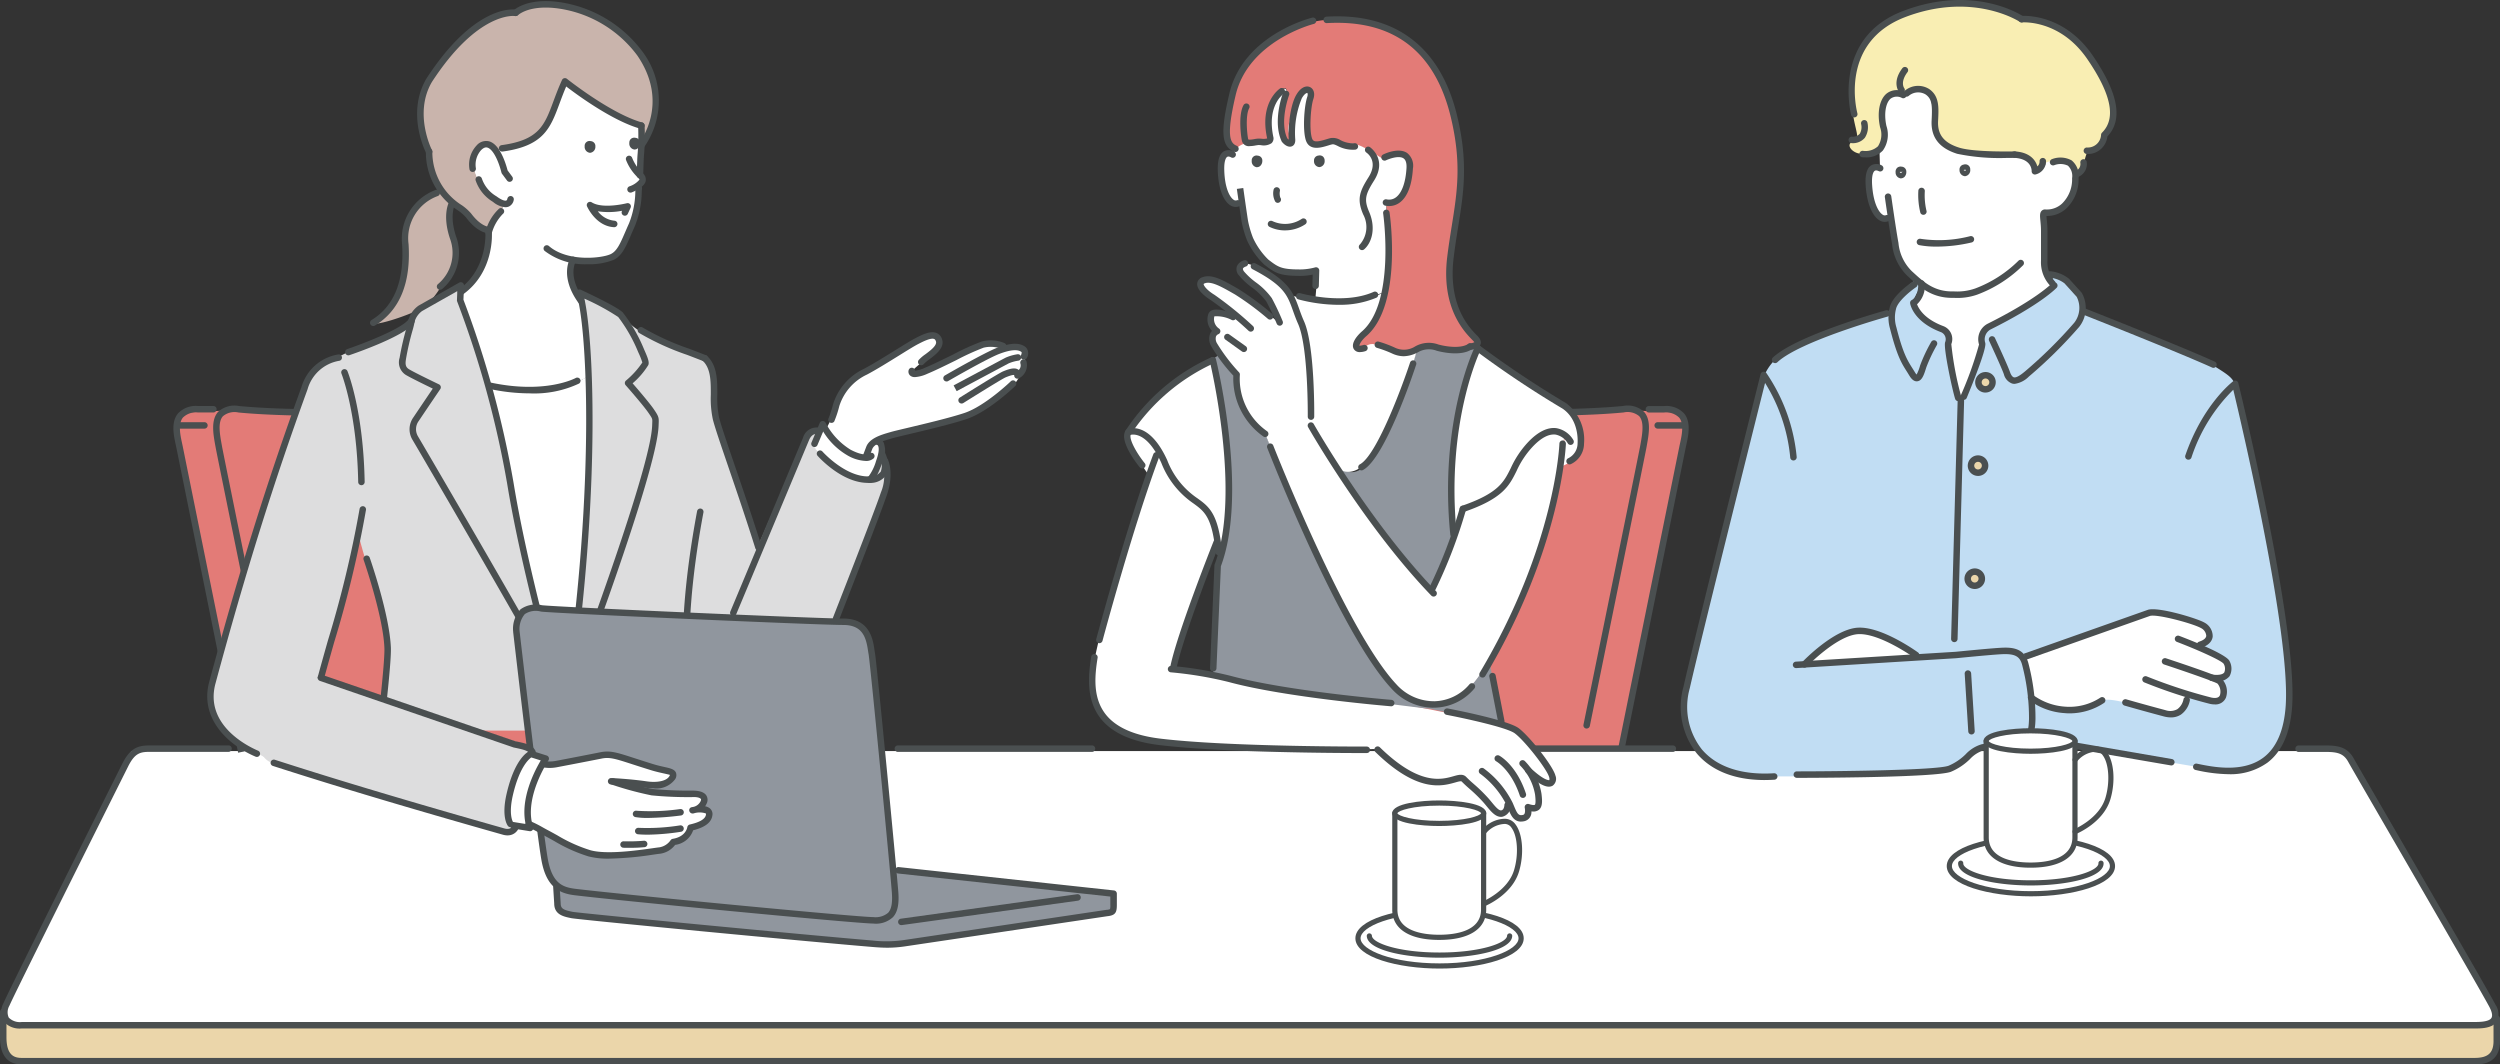 <svg height="144.761" viewBox="0 0 340 144.761" width="340" xmlns="http://www.w3.org/2000/svg" xmlns:xlink="http://www.w3.org/1999/xlink"><rect x="0" y="0" width="340" height="144.761" fill="#333333" stroke="none"/><clipPath id="a"><path d="m0 0h340v144.762h-340z"/></clipPath><g clip-path="url(#a)"><path d="m316.952 69.929h-299.182l-17.47 35.262c-.478 1.424 1.22 1.935 2.206 1.935h335.038c.986 0 2.22-.768 1.233-2.742s-18.5-32.061-19.236-33.047a2.965 2.965 0 0 0 -2.59-1.41" fill="#fff" transform="translate(.1 32.215)"/><path d="m336.774 96.212s2.355.048 2.594-1.056v3.844c0 .77-.672 1.874-3.314 1.874h-333.015a2.417 2.417 0 0 1 -2.739-2.595v-3.75s.241 1.345 2.6 1.345 333.88.337 333.88.337" fill="#ebd6aa" transform="translate(.138 43.548)"/><path d="m55.5 37.923c-6.97 1.161-31.27.387-31.27.387s-4.161.194-6.1.289-1.648 2.229-1.551 3.682 8.335 41.63 8.621 42.119h41.954z" fill="#e37b77" transform="translate(7.607 17.47)"/><path d="m28.32 81.681a.44.44 0 0 1 -.431-.352c-.3-1.48-7.41-36.266-7.7-37.861l-.044-.237c-.285-1.567-.641-3.517.387-4.638a3.283 3.283 0 0 1 2.844-.779c10.5 1 28.892.009 29.076 0a.444.444 0 0 1 .463.415.44.44 0 0 1 -.415.465c-.186.012-18.646 1.008-29.208 0a2.472 2.472 0 0 0 -2.112.5c-.732.8-.419 2.508-.168 3.883l.042.238c.289 1.585 7.623 37.48 7.7 37.842a.441.441 0 0 1 -.343.52.461.461 0 0 1 -.089.009" fill="#4a4f50" transform="translate(9.143 17.407)"/><path d="m24.947 84.953s-8.078-39.884-8.4-41.485l-.088-.413c-.264-1.209-.665-3.035.285-4.217a3.323 3.323 0 0 1 2.734-1.038h2.1a.44.44 0 1 1 0 .881h-2.1a2.514 2.514 0 0 0 -2.045.7c-.685.853-.34 2.432-.111 3.476l.091.428c.32 1.6 8.4 41.484 8.4 41.484z" fill="#4a4f50" transform="translate(7.439 17.416)"/><path d="m20.283 40.188h-3.527a.44.44 0 0 1 0-.881h3.528a.44.44 0 0 1 0 .881" fill="#4a4f50" transform="translate(7.517 18.108)"/><path d="m133.841 37.923c6.975 1.161 31.273.387 31.273.387s4.16.194 6.1.289 1.648 2.229 1.548 3.682-8.326 41.63-8.615 42.117h-41.95z" fill="#e37b77" transform="translate(56.294 17.47)"/><path d="m155.485 81.681a.461.461 0 0 1 -.089-.009.441.441 0 0 1 -.343-.52c.074-.362 7.407-36.257 7.7-37.842l.044-.247c.25-1.372.559-3.079-.171-3.875a2.461 2.461 0 0 0 -2.112-.5c-10.562 1.008-29.022.012-29.208 0a.441.441 0 0 1 -.415-.465.436.436 0 0 1 .463-.415c.184.009 18.578 1.006 29.076 0a3.279 3.279 0 0 1 2.844.777c1.027 1.119.673 3.065.389 4.627l-.044.247c-.294 1.6-7.4 36.383-7.7 37.862a.44.44 0 0 1 -.431.352" fill="#4a4f50" transform="translate(60.299 17.407)"/><path d="m151.542 84.4-.863-.175s7.977-39.329 8.3-40.931l.091-.427c.229-1.044.576-2.623-.111-3.476a2.516 2.516 0 0 0 -2.045-.706h-2.1a.44.44 0 0 1 0-.879h2.1a3.313 3.313 0 0 1 2.73 1.033c.951 1.18.552 3.009.286 4.217l-.088.412c-.323 1.6-8.3 40.933-8.3 40.933" fill="#4a4f50" transform="translate(69.416 17.416)"/><path d="m158.013 40.188h-3.53a.44.44 0 1 1 0-.881h3.53a.44.44 0 0 1 0 .881" fill="#4a4f50" transform="translate(70.965 18.108)"/><path d="m110.135 70.285h-26.4a.44.44 0 0 1 0-.881h26.4a.44.44 0 0 1 0 .881" fill="#4a4f50" transform="translate(38.375 31.973)"/><path d="m0 0h19.813" fill="#fff" transform="translate(207.694 101.818)"/><path d="m162.14 70.285h-19.812a.44.44 0 0 1 0-.881h19.812a.44.44 0 0 1 0 .881" fill="#4a4f50" transform="translate(65.366 31.973)"/><path d="m336.483 107.895h-333.558a2.87 2.87 0 0 1 -2.515-.986 2.55 2.55 0 0 1 .013-2.451c.538-1.31 10.168-20.593 15.86-31.97l.307-.612c1.237-2.476 2.51-2.457 4.04-2.476h10.422a.44.44 0 0 1 0 .879h-10.423c-1.465-.006-2.26 0-3.251 1.984l-.307.613c-9.678 19.348-15.449 30.98-15.835 31.918a1.771 1.771 0 0 0 -.095 1.624 2.122 2.122 0 0 0 1.784.6h333.558c.586 0 1.959 0 2.3-.546.218-.352 0-.955-.223-1.4-.6-1.205-8.113-14.176-13.6-23.647-3-5.18-5.368-9.271-5.632-9.756-.641-1.174-1.465-1.375-3.067-1.38h-3.722a.44.44 0 0 1 0-.879h3.723c1.843 0 3 .3 3.839 1.838.26.475 2.626 4.563 5.622 9.737 5.491 9.48 13.009 22.465 13.622 23.694a2.293 2.293 0 0 1 .186 2.257c-.6.964-2.19.964-3.046.964" fill="#4a4f50" transform="translate(.049 31.973)"/><path d="m118.982 54.026s-5.074 11.778-6.589 17.831c2.378 0 5.833.862 9.4 1.616s17.933 2.488 20.634 2.812 6.16 1.081 10.914 2.052 5.834 1.189 7.454 2.917a15.059 15.059 0 0 1 3.348 5.187c.216 1.079-1.188.431-2.7-.432.862 2.593 1.944 5.619-.649 4.645.107 1.3-1.3 1.513-1.729.432l-.431-1.079s-.974 1.944-1.839.973-4.971-4.432-4.971-4.432-4.644 1.515-7.669-.863-3.888-3.133-3.888-3.133-18.152.432-27.337-.649-12.531-3.675-10.8-12.1 8.641-27.874 8.641-27.874a12.526 12.526 0 0 0 2.489 4.43c1.618 1.623 3.994 3.135 4.537 4.863a14.185 14.185 0 0 0 1.186 2.807" fill="#fff" transform="translate(46.848 19.314)"/><path d="m117.489 59.426s1.836-3.028.649-15.777c-1.188-9.29-1.729-10.155-1.729-10.155a30.1 30.1 0 0 0 -11.237 9.776c2.054.324 3.89 1.569 4.969 4.6a7.369 7.369 0 0 0 3.459 4.429 8.608 8.608 0 0 1 3.89 7.131" fill="#fff" transform="translate(48.451 15.43)"/><path d="m113.729 33.051-.865.649s4.863 16.531.542 27.874c-.108 9.186-.434 14.8-.434 14.8a107.066 107.066 0 0 0 11.345 2.591c3.674.431 18.108 2.223 18.108 2.223s-4.495-1.25-9.249-9.462-13.07-27.876-13.07-27.876a10.435 10.435 0 0 1 -3.891-8.319l-2.486-2.485" fill="#90969e" transform="translate(51.995 15.226)"/><path d="m161.2 48.208s-2.046 17.442-9.718 29.867c-4.858 7.452-6.6 7.191-10.593 5.787s-10.155-12.1-13.722-20.311-6.589-15.777-6.589-15.777a9.6 9.6 0 0 1 -3.89-8.319c-2.055-2.162-4.538-4.1-2.809-5.833-1.405-1.513-1.405-3.891 2.809-1.838-3.782-3.566-4.863-3.457-4.863-4.432s2.268-.644 5.4 1.3a32.459 32.459 0 0 1 5.292 4.1 12.287 12.287 0 0 0 -2.375-4.1c-1.512-1.515-2.7-2.7-3.025-3.133s.108-1.836 2.7-.218 4 2.27 5.4 7.131 1.848 14.368 1.848 14.368a155.313 155.313 0 0 0 15.881 22.039c3.133-7.13 4.645-11.019 4.645-11.019a9.107 9.107 0 0 0 5.511-3.457c2.051-2.918 4.755-9.074 8.1-6.158" fill="#fff" transform="translate(51.518 11.305)"/><path d="m138.629 32.606a43.454 43.454 0 0 0 -2.807 25.283l.755-3.349s5.077-1.836 6.7-5.185 4.882-6.956 7.308-5.12a5.255 5.255 0 0 1 -.177 1.338 18.167 18.167 0 0 0 -.218 2.809 3.962 3.962 0 0 0 2.594-4.537c-.434-3.675-2.16-3.783-4.755-5.4s-9.4-5.837-9.4-5.837" fill="#fff" transform="translate(62.209 15.021)"/><path d="m143.628 32.845s-5.076 8.752-3.24 25.606a36.984 36.984 0 0 1 -3.133 6.915s-4.993-5.532-6.921-8.17-6.152-9.332-6.152-9.332 2.594 4.106 5.508-.971 5.835-14.156 5.835-14.156a1.666 1.666 0 0 1 1.949-.539c1.294.431 3.885.866 5.291.215s.863.432.863.432" fill="#90969e" transform="translate(57.209 14.782)"/><path d="m134.943 46.143a11.75 11.75 0 0 0 -2.7.215c-.866.216.1-.649.97-1.944s4.106-6.481 2.7-17.287c2.268-.539 2.593-1.728 3.13-4s-.107-4.1-4.321-2.052c-1.4-1.836-1.188-1.621-2.809-2.052s-3.241-.758-3.241-.758-3.133 1.943-3.351-1.188.434-4 .434-4.864-.863-1.186-1.729.111-1.081 4.753-.973 5.724-.97.974-1.186-.215a18.4 18.4 0 0 1 .433-5.833c.432-1.512-.971-.863-1.728 1.081a7.869 7.869 0 0 0 -.543 4.106c.11.755.758 1.079-.431 1.079a15.258 15.258 0 0 0 -2.377.216s-1.51 1.405-2.052.973-1.405-1.728-.755-4.755.755-5.51 4.213-8.535 7.35-5.077 13.183-4.1 11.775 3.78 13.5 14.151-.108 13.183-.542 16.423-.107 8.536 1.838 10.8 2.918 1.838.757 2.917-2.809.111-4.86-.107-2.809.865-4 .971-2.271-1.079-3.568-1.079" fill="#e37b77" transform="translate(52.604 .837)"/><path d="m120.535 27.782s6.912 2.162 12.534-.649c-.866 3.027-.866 3.351-2.488 4.972s-2.593 2.59-1.185 2.59 1.081-.755 2.7-.213 2.163 1.3 3.568 1.079 1.618-.542 1.618-.542-5.082 19.451-10.59 16.318l-4-6.05s0-7.563-.431-11.022-2.481-6.265-1.726-6.483" fill="#fff" transform="translate(55.453 12.499)"/><path d="m117.424 15.512s-1.835.432-2.157 1.62c-1.081-.538-1.515.974-1.515 3.349s1.3 3.89 2.594 3.567c.323 1.836.863 7.452 5.508 8.859a7.789 7.789 0 0 0 4.972 0l-.326 3.78s3.027 1.623 9.617-.863a110.747 110.747 0 0 0 0-11.668s3.243-.647 3.243-4.861c-.218-2.27-1.084-2.593-3.891-1.621-1.407-.865-2.921-1.944-4.1-1.944a9.166 9.166 0 0 1 -2.488-.434s-2.486 1.407-3.133-.107a8.031 8.031 0 0 1 -.216-5.294c.539-1.836-.865-2.6-1.835.431s-1.084 3.452-.649 4.322c.213.431-1.079 2.054-1.3-.324a13.427 13.427 0 0 1 .755-5.294c.326-1.188-.649-.865-1.189.107a7.427 7.427 0 0 0 -1.4 4.106c.11 1.728.757 2.162-.11 2.052a9.6 9.6 0 0 0 -2.377.216" fill="#fff" transform="translate(52.404 3.808)"/><path d="m141.693 61.348s1.545 7.666 1.6 8.7l-7.61-1.487-3.717-.8.057-.229s5.777 1.89 9.668-6.179" fill="#90969e" transform="translate(60.796 28.262)"/><path d="m107.892 46.221 1.031-3.379s-2.588-3.441-3.688-2.615 2.657 5.993 2.657 5.993" fill="#fff" transform="translate(48.387 18.473)"/><path d="m34.451 77.416s4.969-17.216 6.05-23.7-.65-21.25-3.6-20.385-4.107 1.874-5.976 7.924-9.655 30.686-11.025 36.089 2.521 8.138 8.5 11.021 6.05-10.949 6.05-10.949" fill="#ddddde" transform="translate(9.042 15.339)"/><path d="m48.388 27.006a3.233 3.233 0 0 0 .145 1.8c.362 1.079 4.251 10.8 7.994 30.685 2.09 9.724 5.332 21.753 5.907 22.759s.577.145 1.009-2.591 2.16-22.04 2.375-31.26a120.6 120.6 0 0 0 -1.078-20.745 20.851 20.851 0 0 1 5.76 2.954 9.093 9.093 0 0 0 2.518 2.159c1.081.577 7.133 3.027 8.07 3.457s1.369.719 1.583 4.1 1.008 6.125 3.674 13.973 4.61 11.671 4.61 13.254-3.382 18.734-8.855 19.166-44.512.218-44.512.218 1.226-10.52.646-13.687-3.817-12.1-4.176-15.413-4.829-20.024-2.668-21.395 9.075-3.888 10.012-4.68.72-1.8 2.378-2.737 4.608-2.666 4.608-2.017" fill="#ddddde" transform="translate(14.19 12.375)"/><path d="m90.608 45.075s.429.865-.938 4.683-10.084 26.649-10.084 26.649l-14.4-2.45s14.185-32.773 14.689-33.422a1.9 1.9 0 0 1 1.585-.5l-.793 1.728s-.218.649 1.078 1.728 3.818 3.025 5.114 3.24 1.659.289 2.309-1.3a7.087 7.087 0 0 0 .647-2.09s.793.288.793 1.731" fill="#ddddde" transform="translate(30.029 18.436)"/><path d="m84.3 41.651a2.027 2.027 0 0 1 .647 1.871c-.145 1.3-.865 3.457-1.728 3.457a7.427 7.427 0 0 1 -3.891-1.152c-1.15-.863-4.031-3.094-3.529-3.888a11.285 11.285 0 0 0 .938-2.3s1.944 2.807 3.674 3.672 2.593.792 2.736.145.793-1.728 1.154-1.8" fill="#fff" transform="translate(34.894 18.258)"/><path d="m76.917 43.966s2.232 3.744 5.114 3.888a5.644 5.644 0 0 1 4.828-3.313c3.024-.431 9.075-1.874 10.8-3.027s4.173-3.024 4.826-3.6a3.986 3.986 0 0 0 .935-1.728 6.953 6.953 0 0 0 .58-2.086c0-.795-1.006-1.513-2.3-1.37-1.658-.431-2.233-.719-4.034 0s-7.712 3.67-8.358 3.67-1.157.215-.723-.288 2.3-1.946 3.1-2.666.792-3.168-1.223-1.944-8.069 4.394-9.22 5.187a8.237 8.237 0 0 0 -3.027 4.249 14.215 14.215 0 0 1 -1.3 3.025" fill="#fff" transform="translate(35.435 14.358)"/><path d="m45.359 36.462s9.29 1.8 13.828-1.512c.074 3.888-.073 17.068-.938 27.01s-1.367 16.71-2.3 17.071-4.109-14.479-4.756-17.431-5.834-25.137-5.834-25.137" fill="#fff" transform="translate(20.896 16.1)"/><path d="m42.843 36.658s3.024-2.88 3.529-4.9.072-3.53.939-4.972 1.584-2.586 1.584-2.586-4.251-2.162-4.251-5.258 2.089-3.386 3.168-2.089c2.737-.649 6.481-1.728 7.924-5.762a27.967 27.967 0 0 0 1.294-3.457 58.483 58.483 0 0 0 10.3 5.977 35.6 35.6 0 0 1 -.072 6.269s.649.792.288 1.15l-.364.362s-.142 4.249-1.366 6.624-1.226 3.314-3.528 3.674a15.69 15.69 0 0 1 -4.251.074 6.662 6.662 0 0 0 1.439 5.9c.434 3.89 1.513 9.148.866 9.87s-3.885 1.946-7.342 2.017-5.834-.143-6.481-1.224-3.675-11.669-3.675-11.669" fill="#fff" transform="translate(19.737 3.515)"/><path d="m44.077 17.74 1.512 1.223a4.831 4.831 0 0 0 -.577 3.457c.434 1.946 1.512 3.82.215 6.123s-2.157 3.891-3.6 4.971-8.064 3.17-6.553 1.944a9.312 9.312 0 0 0 4.1-8.066c.074-4.972-.431-7.636 4.9-9.652" fill="#c9b4ac" transform="translate(16.055 8.172)"/><path d="m48.288 31.53c.169.133 2.306-4.034 2.306-4.034s-4.394-2.089-4.178-5.618 3.1-1.728 3.1-1.728a7.984 7.984 0 0 0 7.562-5.042l1.658-4.179s5.546 4.683 10.3 5.979l.216 2.381a11 11 0 0 0 .863-10.448c-1.873-4.9-11.956-10.948-18.079-7.2-1.728-.145-6.842 1.081-12.1 9.652-1.367 4.031-.717 6.986.288 8.859a10.066 10.066 0 0 0 4.251 7.78 26.962 26.962 0 0 0 3.817 3.6" fill="#c9b4ac" transform="translate(18.038 .216)"/><g fill="#4a4f50"><path d="m69.653 86.77a.443.443 0 0 1 -.422-.313c-1.925-6.374-4.258-15.042-4.432-20.141a.44.44 0 1 1 .879-.031c.181 5.269 2.832 14.74 4.4 19.916a.441.441 0 0 1 -.3.549.426.426 0 0 1 -.127.019" transform="translate(29.852 30.34)"/><path d="m117.408 15.077c0 .228-.136.419-.286.419s-.28-.193-.275-.425.093-.313.31-.275c.149.025.248.044.251.28" transform="translate(53.83 6.812)"/><path d="m117.259 16.075a.8.8 0 0 1 -.714-.876.655.655 0 0 1 .827-.7.658.658 0 0 1 .613.708.923.923 0 0 1 -.256.657.662.662 0 0 1 -.47.2m-.131-.817a.276.276 0 0 0 .145.121.532.532 0 0 0 .134-.15l.139-.013-.13-.006h-.06c-.02-.006-.055-.007-.074-.013a.274.274 0 0 0 -.073.007h-.1l.006.022.007.02a.052.052 0 0 0 -.02.02z" transform="translate(53.691 6.673)"/><path d="m122.645 15.068c0 .229.124.415.286.415s.276-.2.276-.422-.1-.314-.314-.278c-.15.031-.245.047-.248.285" transform="translate(56.501 6.806)"/><path d="m123.073 16.06a.787.787 0 0 1 -.729-.846v-.014a.665.665 0 0 1 .6-.71.7.7 0 0 1 .606.126.719.719 0 0 1 .238.576.793.793 0 0 1 -.713.868m-.108-.857a.15.15 0 0 0 -.069.054.538.538 0 0 0 .229.1.506.506 0 0 0 .086-.123.161.161 0 0 0 -.05-.031h.061v-.013h-.091a.274.274 0 0 0 -.158.007l-.194.009z" transform="translate(56.362 6.667)"/><path d="m119.165 19.559a.437.437 0 0 1 -.337-.161 2.315 2.315 0 0 1 -.24-1.591.435.435 0 0 1 .5-.37.443.443 0 0 1 .371.5 1.816 1.816 0 0 0 .048.9.442.442 0 0 1 -.066.619.435.435 0 0 1 -.278.1" transform="translate(54.613 8.03)"/><path d="m129.677 21.565a2.745 2.745 0 0 1 -.517-.051.439.439 0 1 1 .165-.863 1.554 1.554 0 0 0 1.315-.3c.787-.615 1.284-2.013 1.4-3.938.041-.682-.1-1.133-.412-1.341-.633-.419-1.972.073-2.393.28a.441.441 0 0 1 -.39-.79c.21-.107 2.1-1 3.269-.225a2.2 2.2 0 0 1 .8 2.127c-.13 2.213-.729 3.8-1.735 4.582a2.416 2.416 0 0 1 -1.5.519" transform="translate(59.243 6.46)"/><path d="m115.83 21.706a1.427 1.427 0 0 1 -.808-.264c-.947-.647-1.559-2.374-1.636-4.62-.051-1.449.225-2.328.844-2.689a1.414 1.414 0 0 1 1.395.064.441.441 0 1 1 -.464.749s-.292-.167-.491-.051c-.108.064-.457.391-.4 1.9.079 2.32.725 3.564 1.252 3.923a.463.463 0 0 0 .441.089.44.44 0 1 1 .292.83 1.284 1.284 0 0 1 -.422.073" transform="translate(52.233 6.437)"/><path d="m125.871 31.242h-.012a.44.44 0 0 1 -.428-.453l.042-1.509a7.987 7.987 0 0 1 -1.708.18c-2.875 0-3.459-.448-4.873-1.532a10.5 10.5 0 0 1 -2.353-3.322 14.254 14.254 0 0 1 -.733-2.52c-.253-1.645-.646-4.459-.646-4.459l.872-.121s.391 2.806.644 4.445a13.425 13.425 0 0 0 .689 2.352 9.965 9.965 0 0 0 2.057 2.923c1.358 1.041 1.767 1.354 4.343 1.354a7.825 7.825 0 0 0 2.057-.282.44.44 0 0 1 .546.44l-.058 2.077a.439.439 0 0 1 -.44.428" transform="translate(53.053 8.064)"/><path d="m120.4 21.964a4.788 4.788 0 0 1 -2.131-.482.439.439 0 0 1 .416-.774 4.084 4.084 0 0 0 3.957-.3.44.44 0 1 1 .472.742 4.987 4.987 0 0 1 -2.714.812" transform="translate(54.379 9.37)"/><path d="m116.774 16.1a.957.957 0 0 1 -1.079-.741c-.134-.647-.511-3.535.234-4.849a.44.44 0 0 1 .765.434c-.521.922-.31 3.4-.137 4.235.11.095.619.006.836-.032a3.4 3.4 0 0 1 .656-.074l.279.018a2.079 2.079 0 0 0 .808-.035c-1.09-4.861 1.636-6.721 1.753-6.8a.441.441 0 0 1 .486.735c-.105.072-2.33 1.645-1.38 5.958a.911.911 0 0 1 -.261.751 1.933 1.933 0 0 1 -1.469.267l-.245-.016c-.1 0-.289.031-.472.061a4.424 4.424 0 0 1 -.771.088" transform="translate(53.2 3.772)"/><path d="m129.156 16.656a4.39 4.39 0 0 1 -2.038-.514c-.358-.171-.552-.256-.748-.216-.158.032-.349.091-.559.156-.9.275-2.4.736-2.958-.536-.539-1.249-.313-4.79.12-6.059.121-.356.041-.538.01-.552s-.348.035-.739.706a12.317 12.317 0 0 0 -.907 5.482c.082.736-.245.985-.447 1.066-.5.2-1.05-.216-1.377-.634-1.287-2.731.11-6.472.169-6.63a.441.441 0 1 1 .824.313c-.015.037-1.325 3.552-.248 5.86a1.136 1.136 0 0 0 .21.18c0-.018 0-.038-.006-.058-.117-1.079.091-4.429 1.021-6.021.649-1.115 1.389-1.282 1.865-1.063.438.2.749.783.457 1.637-.371 1.091-.581 4.41-.143 5.424.2.464.795.378 1.892.044.242-.074.463-.142.644-.177a1.976 1.976 0 0 1 1.3.283 3.524 3.524 0 0 0 1.924.421.44.44 0 1 1 .058.878c-.111.007-.218.012-.321.012" transform="translate(54.808 3.708)"/><path d="m126.955 27.727a.44.44 0 0 1 -.288-.773 3.607 3.607 0 0 0 .446-4.072c-.909-2.106-.476-3.165.729-5.079 1.344-2.134-.127-3.228-.3-3.345a.442.442 0 0 1 -.117-.611.436.436 0 0 1 .608-.121c.023.016 2.39 1.637.555 4.546-1.186 1.886-1.388 2.584-.665 4.262.967 2.254.326 4.217-.679 5.086a.44.44 0 0 1 -.288.107" transform="translate(58.284 6.289)"/><path d="m126.933 38.887a.912.912 0 0 1 -.852-.421c-.327-.561.047-1.407 1.024-2.32 4.679-3.881 2.993-15.987 2.974-16.108a.441.441 0 1 1 .872-.126c.074.517 1.773 12.717-3.265 16.894-.711.666-.841 1.109-.838 1.217a2.351 2.351 0 0 0 .551-.105.445.445 0 0 1 .554.288.44.44 0 0 1 -.288.552 2.456 2.456 0 0 1 -.732.129" transform="translate(58.031 8.998)"/><path d="m131.946 33.8a3.825 3.825 0 0 1 -1.573-.37 15.062 15.062 0 0 0 -2.058-.768.441.441 0 0 1 -.315-.538.435.435 0 0 1 .538-.314 15.411 15.411 0 0 1 2.194.815 2.832 2.832 0 0 0 2.767-.159 3.778 3.778 0 0 1 3.165-.261c1.288.348 3.124.533 4.059-.085a.441.441 0 1 1 .486.735c-1.481.979-4.029.4-4.775.2a2.939 2.939 0 0 0 -2.543.2 4.315 4.315 0 0 1 -1.944.545" transform="translate(58.961 14.649)"/><path d="m143.157 46.881a.44.44 0 0 1 -.029-.879 1.46 1.46 0 0 0 .615-.167c-.02-.015-.066-.092-.19-.218-1.1-1.106-4.357-4.365-3.5-11.369.187-1.529.409-2.916.622-4.255.73-4.559 1.36-8.5-.121-14.7-2.155-9.04-7.828-13.361-16.865-12.851a.436.436 0 0 1 -.464-.415.441.441 0 0 1 .415-.464c9.4-.545 15.537 4.145 17.771 13.527 1.522 6.372.879 10.39.134 15.041-.212 1.332-.432 2.71-.616 4.223-.808 6.579 2.217 9.61 3.212 10.606.437.438.571.825.435 1.188-.231.609-1.122.713-1.391.732h-.029" transform="translate(56.769 .7)"/><path d="m115.545 19.924a.432.432 0 0 1 -.174-.037c-1.728-.741-1.892-2.645-.67-7.841 1.832-7.97 10.9-10.3 11.287-10.4a.44.44 0 0 1 .212.855c-.089.022-8.932 2.3-10.64 9.743-1.335 5.675-.687 6.469.159 6.832a.441.441 0 0 1 -.174.846" transform="translate(52.476 .753)"/><path d="m124.646 45.822a.439.439 0 0 1 -.435-.444c0-.095.08-9.456-1.31-12.6-.3-.673-.516-1.281-.707-1.817-.757-2.122-1.214-3.4-5.507-5.637a.44.44 0 1 1 .406-.781c4.6 2.393 5.158 3.957 5.93 6.122.19.532.394 1.109.684 1.756 1.467 3.322 1.388 12.577 1.383 12.969a.439.439 0 0 1 -.44.435" transform="translate(53.645 11.282)"/><path d="m121.005 33.133a.441.441 0 0 1 -.408-.273 33.126 33.126 0 0 0 -1.427-3.038 9.388 9.388 0 0 0 -1.989-1.922 9.54 9.54 0 0 1 -1.781-1.677 1.259 1.259 0 0 1 -.212-1.179 1.5 1.5 0 0 1 .971-.8.44.44 0 0 1 .231.85c-.1.028-.33.134-.378.266-.041.111.057.285.12.378a9.566 9.566 0 0 0 1.6 1.484 9.516 9.516 0 0 1 2.2 2.171 33.655 33.655 0 0 1 1.477 3.138.44.44 0 0 1 -.241.574.419.419 0 0 1 -.167.034" transform="translate(53.036 11.158)"/><path d="m118.756 33.259a.441.441 0 0 1 -.3-.121 47.475 47.475 0 0 0 -5.1-4.145c-.467-.286-1.987-1.3-1.884-2.3a1.012 1.012 0 0 1 .752-.849c1.255-.448 2.745.4 4.63 1.483l.177.1a38.537 38.537 0 0 1 4.644 3.428.441.441 0 0 1 -.574.669 38.394 38.394 0 0 0 -4.5-3.332l-.178-.1c-1.623-.928-3.025-1.728-3.9-1.417-.117.042-.172.089-.174.108-.019.187.391.808 1.467 1.464a48.433 48.433 0 0 1 5.244 4.253.44.44 0 0 1 -.3.758" transform="translate(51.348 11.847)"/><path d="m120.283 46.169a.437.437 0 0 1 -.264-.089 9.648 9.648 0 0 1 -4.075-8.27 22.791 22.791 0 0 1 -3.022-4.031 1.993 1.993 0 0 1 -.143-1.645 1.425 1.425 0 0 1 .266-.409 2.267 2.267 0 0 1 -.5-2.287.858.858 0 0 1 .479-.505c.868-.384 2.7.348 3.057.5a.44.44 0 0 1 -.34.812 4.469 4.469 0 0 0 -2.377-.5 1.546 1.546 0 0 0 .632 1.661.44.44 0 0 1 -.111.777.59.59 0 0 0 -.3.3 1.215 1.215 0 0 0 .134.919 24.213 24.213 0 0 0 3 3.954.439.439 0 0 1 .114.353 8.7 8.7 0 0 0 3.71 7.664.44.44 0 0 1 -.264.792" transform="translate(51.788 13.277)"/><path d="m140.579 77.236a7.735 7.735 0 0 1 -5.644-2.565c-6.986-7.425-16.539-31.761-16.943-32.794a.441.441 0 0 1 .821-.32c.1.251 9.893 25.21 16.764 32.511a6.873 6.873 0 0 0 5.209 2.285 6.437 6.437 0 0 0 4.7-2.283.44.44 0 1 1 .679.559 7.231 7.231 0 0 1 -5.349 2.6h-.235" transform="translate(54.344 19.015)"/><path d="m138.881 63.016a.44.44 0 0 1 -.317-.134c-9.087-9.426-16.671-22.759-16.747-22.892a.44.44 0 1 1 .765-.434c.076.133 7.606 13.37 16.615 22.715a.44.44 0 0 1 -.317.745" transform="translate(56.093 18.119)"/><path d="m116.655 33.562a.436.436 0 0 1 -.256-.082l-2.239-1.6a.44.44 0 0 1 .511-.717l2.241 1.6a.44.44 0 0 1 -.257.8" transform="translate(52.507 14.318)"/><path d="m148.721 76.6c-.717 0-1.74-.627-3.1-1.9a.44.44 0 1 1 .6-.644c1.953 1.821 2.555 1.656 2.559 1.652a.725.725 0 0 0 -.026-.393c-.28-1.079-3.288-4.923-4.664-5.961-1.094-.827-7.084-2.1-9.3-2.526a.441.441 0 0 1 -.349-.516.446.446 0 0 1 .516-.349c.836.159 8.208 1.588 9.664 2.688s4.627 5.069 4.985 6.439a1.159 1.159 0 0 1 -.372 1.374.986.986 0 0 1 -.51.133" transform="translate(61.931 30.388)"/><path d="m143.433 79.138c-1.028 0-1.41-.922-1.753-1.747-.063-.15-.127-.3-.2-.46a12.062 12.062 0 0 0 -3.566-4.271.44.44 0 1 1 .424-.771 12.967 12.967 0 0 1 3.945 4.682c.073.164.14.326.206.483.438 1.055.616 1.315 1.22 1.167.4-.092.228-.947.226-.955a.442.442 0 0 1 .133-.424.437.437 0 0 1 .434-.092c.656.215.8.108.8.1.083-.067.156-.364.034-1.386a7.435 7.435 0 0 0 -2.014-3.939.441.441 0 0 1 .609-.637 8.216 8.216 0 0 1 2.279 4.471c.11.906.165 1.751-.349 2.172a1.248 1.248 0 0 1 -1.009.209c0 .044 0 .088-.009.133a1.245 1.245 0 0 1 -.938 1.2 2.094 2.094 0 0 1 -.479.06" transform="translate(63.433 32.602)"/><path d="m145.179 79.082c-.755 0-1.367-.745-1.96-1.467-.185-.225-.37-.45-.557-.65a21.133 21.133 0 0 0 -1.748-1.69c-.308-.267-.6-.524-1.077-1-.089-.091-.5.023-.892.136-1.788.5-5.12 1.443-10.859-4.169a.441.441 0 0 1 .616-.63c5.374 5.253 8.384 4.407 10 3.951.7-.2 1.3-.37 1.757.093s.732.7 1.027.957a21.617 21.617 0 0 1 1.811 1.751c.2.212.4.453.6.694.437.532.982 1.205 1.323 1.142.409-.064.429-.7.429-.708a.419.419 0 0 1 .447-.431.438.438 0 0 1 .432.443 1.533 1.533 0 0 1 -1.173 1.566 1.065 1.065 0 0 1 -.18.015" transform="translate(58.947 32.01)"/><path d="m143.009 76.122a.437.437 0 0 1 -.416-.3c-1.17-3.52-3.192-4.664-3.211-4.674a.44.44 0 0 1 .416-.776c.1.051 2.341 1.293 3.628 5.174a.438.438 0 0 1 -.279.555.419.419 0 0 1 -.139.023" transform="translate(64.105 32.394)"/><path d="m138.7 74.365c-3 0-19.182-.05-27.728-1.087-3.849-.465-6.569-1.722-8.085-3.738-1.836-2.445-1.632-5.555-1.189-8.276a.443.443 0 0 1 .505-.364.438.438 0 0 1 .364.5c-.434 2.667-.611 5.432 1.024 7.607 1.366 1.816 3.884 2.956 7.486 3.392 9.343 1.135 27.915 1.079 28.1 1.081a.454.454 0 0 1 .441.438.439.439 0 0 1 -.438.443h-.48" transform="translate(46.71 28.052)"/><path d="m102.5 68.082a.44.44 0 0 1 -.427-.554c.042-.153 4.118-15.393 7.761-25.149a.44.44 0 0 1 .825.308c-3.628 9.715-7.693 24.913-7.733 25.067a.444.444 0 0 1 -.427.327" transform="translate(47.016 19.392)"/><path d="m105.2 43.907a.434.434 0 0 1 -.223-.061.439.439 0 0 1 -.155-.6 27.366 27.366 0 0 1 11.678-9.973.44.44 0 0 1 .361.8 27 27 0 0 0 -11.285 9.614.439.439 0 0 1 -.38.216" transform="translate(48.262 15.31)"/><path d="m150.212 48.367a.441.441 0 0 1 -.174-.846 2.255 2.255 0 0 0 1.263-2.045c0-.074.276-3.12-2.045-4.7a136.762 136.762 0 0 1 -11.792-7.869.44.44 0 1 1 .539-.7 135.748 135.748 0 0 0 11.729 7.823 6.208 6.208 0 0 1 2.447 5.488 3.1 3.1 0 0 1 -1.794 2.809.432.432 0 0 1 -.174.037" transform="translate(63.25 14.796)"/><path d="m138.172 73.259a.454.454 0 0 1 -.225-.061.44.44 0 0 1 -.152-.6c10.289-17.249 10.83-31.024 10.834-31.161a.44.44 0 0 1 .44-.427h.015a.44.44 0 0 1 .426.453c0 .14-.543 14.126-10.96 31.586a.437.437 0 0 1 -.378.215" transform="translate(63.451 18.89)"/><path d="m133.519 58.758a.44.44 0 0 1 -.394-.637 66.251 66.251 0 0 0 4.094-10.714.435.435 0 0 1 .539-.311.44.44 0 0 1 .313.539 67.2 67.2 0 0 1 -4.157 10.879.441.441 0 0 1 -.394.244" transform="translate(61.308 21.689)"/><path d="m135.563 58.305a.439.439 0 0 1 -.437-.4c-1.548-15.479 3.3-25.448 3.354-25.547a.441.441 0 0 1 .789.393c-.05.1-4.788 9.858-3.268 25.067a.441.441 0 0 1 -.394.482.423.423 0 0 1 -.044 0" transform="translate(62.111 14.796)"/><path d="m126.9 48.513a.44.44 0 0 1 -.207-.828c2.252-1.2 5.679-10.383 6.81-13.818a.44.44 0 1 1 .835.275c-.427 1.3-4.258 12.736-7.232 14.321a.439.439 0 0 1 -.206.051" transform="translate(58.257 15.462)"/><path d="m126.473 28.943a21.707 21.707 0 0 1 -5.488-.739.44.44 0 1 1 .245-.846c.056.015 5.84 1.656 9.956-.158a.44.44 0 1 1 .355.8 12.657 12.657 0 0 1 -5.069.938" transform="translate(55.59 12.513)"/><path d="m113.117 76.013h-.017a.441.441 0 0 1 -.421-.459l.6-13.966a.442.442 0 0 1 .028-.137c3.672-9.645-.625-27.495-.67-27.673a.441.441 0 0 1 .856-.21c.181.742 4.389 18.216.663 28.13l-.6 13.894a.439.439 0 0 1 -.44.421" transform="translate(51.884 15.31)"/><path d="m139.1 67.494h-.037c-.14-.012-14.172-1.17-22-3.287a51.612 51.612 0 0 0 -7.926-1.331.44.44 0 0 1 -.4-.473.433.433 0 0 1 .475-.4 52.2 52.2 0 0 1 8.085 1.357c7.755 2.1 21.706 3.249 21.846 3.259a.44.44 0 0 1 -.035.879" transform="translate(50.091 28.56)"/><path d="m117.547 57.181a.442.442 0 0 1 -.438-.4c-.466-4.835-1.531-5.6-3-6.67a11.9 11.9 0 0 1 -4.388-5.536c-1.832-4.013-3.668-3.912-4.166-3.8-.209.632.779 2.447 1.921 3.865a.44.44 0 0 1 -.687.551c-.491-.608-2.888-3.713-1.887-5.047a.444.444 0 0 1 .174-.137c.121-.054 2.961-1.24 5.447 4.2a11 11 0 0 0 4.1 5.187c1.6 1.155 2.863 2.067 3.367 7.3a.443.443 0 0 1 -.4.481h-.042" transform="translate(48.214 18.365)"/><path d="m136.344 51.293a.441.441 0 0 1 -.143-.857c4.961-1.708 5.71-3.219 6.658-5.133a13 13 0 0 1 2.36-3.538c1.347-1.417 2.657-2.052 3.856-1.89a3.354 3.354 0 0 1 2.311 1.643.44.44 0 0 1 -.773.419 2.5 2.5 0 0 0 -1.662-1.19c-.92-.11-1.956.428-3.094 1.624a12.081 12.081 0 0 0 -2.21 3.323c-1 2.011-1.858 3.748-7.16 5.574a.41.41 0 0 1 -.143.025" transform="translate(62.609 18.358)"/><path d="m140.295 69.675a.439.439 0 0 1 -.431-.356l-1.193-6.135a.44.44 0 1 1 .863-.168l1.193 6.135a.44.44 0 0 1 -.348.517.415.415 0 0 1 -.085.007" transform="translate(63.88 28.866)"/><path d="m109.38 68.2a.414.414 0 0 1 -.085-.007.44.44 0 0 1 -.348-.516c.862-4.455 5.724-16.7 5.93-17.22a.44.44 0 0 1 .818.324c-.05.127-5.038 12.689-5.885 17.062a.439.439 0 0 1 -.431.356" transform="translate(50.187 23.118)"/><path d="m55.315 13.728c0 .234-.137.428-.294.428s-.289-.2-.282-.434.1-.32.318-.282c.15.025.257.045.257.288" transform="translate(25.218 6.187)"/><path d="m55.16 14.735a.807.807 0 0 1 -.723-.887.662.662 0 0 1 .833-.7.667.667 0 0 1 .624.722.81.81 0 0 1 -.733.868m-.12-.821a.264.264 0 0 0 .134.108.558.558 0 0 0 .121-.137l.158-.018-.143-.007-.006.007v-.007l-.3-.015.006.022.012.026a.087.087 0 0 0 -.026.025z" transform="translate(25.078 6.047)"/><path d="m59.468 13.423c0 .235-.136.428-.292.431s-.289-.2-.279-.435c-.009-.24.1-.321.316-.283.155.028.256.045.256.288" transform="translate(27.133 6.046)"/><path d="m59.319 14.432a.8.8 0 0 1 -.723-.9.679.679 0 0 1 .223-.558.7.7 0 0 1 .608-.139.668.668 0 0 1 .619.717.933.933 0 0 1 -.248.662.676.676 0 0 1 -.479.213m-.134-.841a.268.268 0 0 0 .146.127.554.554 0 0 0 .131-.155c-.018.012-.037.006-.066 0h.066v-.007l-.3-.016.006.023h.083a.214.214 0 0 0 -.07.029m.279-.029h.143l-.137-.007z" transform="translate(26.994 5.908)"/><path d="m51.132 37.306a26.2 26.2 0 0 1 -5.429-.6.44.44 0 0 1 -.34-.521.445.445 0 0 1 .523-.339c7.479 1.582 11.491-.616 11.531-.638a.441.441 0 0 1 .437.765 14.339 14.339 0 0 1 -6.721 1.334" transform="translate(20.893 16.192)"/><path d="m59.241 83.488a.439.439 0 0 1 -.422-.317c-.009-.031-.186-.634-.478-1.678-3.221-6.208-19.2-33.524-19.364-33.79a2.769 2.769 0 0 1 .124-3.044c.751-1.123 2.062-3.062 2.639-3.913-.945-.457-3.054-1.486-3.693-1.877a2.019 2.019 0 0 1 -.819-2.306 36.641 36.641 0 0 1 .894-3.916c.145-.527.26-.944.288-1.157a3.53 3.53 0 0 1 1.4-2.03l5.524-3.127a.44.44 0 0 1 .657.4l-.08 1.925a135.311 135.311 0 0 1 6.824 24.951c1.671 10.2 5.136 22.958 6.43 27.559.229.448.394.787.483 1a.44.44 0 0 1 -.072.454c.053.186.083.288.088.3a.442.442 0 0 1 -.3.546.463.463 0 0 1 -.124.018m-14.163-56-4.793 2.714a2.7 2.7 0 0 0 -1 1.4 11.57 11.57 0 0 1 -.31 1.277 35.672 35.672 0 0 0 -.874 3.823c-.117.714-.085 1.109.41 1.414.776.475 4.042 2.039 4.075 2.055a.442.442 0 0 1 .174.644s-1.943 2.861-2.924 4.329a1.891 1.891 0 0 0 -.105 2.1c.137.222 12.292 20.975 17.582 30.5-1.608-5.968-4.1-15.8-5.444-23.992a134.128 134.128 0 0 0 -6.81-24.85.43.43 0 0 1 -.031-.183z" transform="translate(17.118 12.104)"/><path d="m32.576 34.7a.444.444 0 0 1 -.418-.3.439.439 0 0 1 .276-.558c2.016-.684 7.447-2.746 8.361-4.072a.445.445 0 0 1 .615-.111.441.441 0 0 1 .112.612c-1.247 1.805-8.035 4.144-8.805 4.405a.449.449 0 0 1 -.142.023" transform="translate(14.804 13.627)"/><path d="m52.944 83.336a.432.432 0 0 1 -.112-.015.439.439 0 0 1 -.324-.489c4.464-30.163 3.037-51.483 1.69-55.293a.442.442 0 0 1 .6-.548c.492.228 4.833 2.242 5.7 3.07a21.109 21.109 0 0 1 2.9 5.015l.054.121c.483 1.1.694 1.656.527 2.041a10.556 10.556 0 0 1 -2.131 2.477c.66.76 2.264 2.625 2.859 3.488.682.992.722 1.167.689 1.924l-.012.294c-.15 6.366-11.55 36.358-12.035 37.632a.439.439 0 0 1 -.41.283m2.35-55.136c1.211 5.424 2.194 24.448-1.347 50.779 3.142-8.479 10.451-28.679 10.566-33.579l.012-.311c.025-.571.025-.571-.535-1.385-.711-1.035-3.057-3.704-3.085-3.736a.44.44 0 0 1 .042-.622 11.725 11.725 0 0 0 2.23-2.463 10.438 10.438 0 0 0 -.526-1.329l-.054-.121a20.945 20.945 0 0 0 -2.7-4.734 30.9 30.9 0 0 0 -4.606-2.5" transform="translate(24.187 12.416)"/><path d="m68.487 35.132a.45.45 0 0 1 -.162-.031c-.777-.31-1.523-.594-2.241-.869a35.428 35.428 0 0 1 -6.507-2.971.44.44 0 0 1 .475-.742 34.825 34.825 0 0 0 6.348 2.891c.72.276 1.471.562 2.251.872a.441.441 0 0 1 -.162.85" transform="translate(27.353 14.027)"/><path d="m56.594 28.022a9.021 9.021 0 0 1 -5.824-1.8.441.441 0 1 1 .577-.666c2.526 2.188 7.238 1.656 8.409 1.078.837-.416 1.261-1.393 1.962-3.012.158-.365.329-.76.52-1.186a12.222 12.222 0 0 0 .85-4.381l.039-.473a.44.44 0 0 1 .873.078l-.038.472a13.045 13.045 0 0 1 -.925 4.671c-.19.422-.359.812-.516 1.173-.755 1.743-1.252 2.892-2.378 3.452a9.111 9.111 0 0 1 -3.554.595" transform="translate(23.319 7.915)"/><path d="m46.889 17.263a.44.44 0 0 1 -.06-.876c5.082-.691 5.821-2.679 7.043-5.973.32-.863.685-1.84 1.161-2.883a.434.434 0 0 1 .3-.245.446.446 0 0 1 .377.085c.058.047 5.98 4.759 10.238 5.941a.44.44 0 0 1 -.235.849c-3.783-1.05-8.618-4.608-10.107-5.751-.356.824-.646 1.608-.907 2.312-1.247 3.354-2.147 5.777-7.75 6.54a.411.411 0 0 1 -.06 0" transform="translate(21.398 3.35)"/><path d="m59.725 19.017h-.025a.44.44 0 0 1 -.418-.462c.007-.162.016-.463.028-.809.02-.669.047-1.506.077-1.87a30.735 30.735 0 0 0 .086-4.018.441.441 0 0 1 .418-.462.428.428 0 0 1 .463.418 31.762 31.762 0 0 1 -.089 4.135c-.031.355-.056 1.171-.076 1.824-.01.352-.019.659-.028.824a.44.44 0 0 1 -.44.419" transform="translate(27.312 5.249)"/><path d="m48.335 20.623a3.048 3.048 0 0 1 -1.684-.73 5.427 5.427 0 0 1 -2.351-2.893.44.44 0 1 1 .83-.3 4.461 4.461 0 0 0 1.991 2.436c.935.689 1.272.6 1.332.578.121-.051.153-.241.153-.244a.454.454 0 0 1 .494-.37.437.437 0 0 1 .381.483 1.207 1.207 0 0 1 -.672.944 1.179 1.179 0 0 1 -.472.095" transform="translate(20.396 7.562)"/><path d="m58.909 19.522a.441.441 0 0 1 -.164-.85 2.983 2.983 0 0 0 1.36-.894c.018-.088.019-.1-.234-.342a6.533 6.533 0 0 1 -1.566-2.33.441.441 0 0 1 .808-.353 5.688 5.688 0 0 0 1.37 2.052 1.154 1.154 0 0 1 .488 1.132c-.142.793-1.488 1.389-1.9 1.553a.44.44 0 0 1 -.164.032" transform="translate(26.844 6.675)"/><path d="m58.376 22.243h-.022c-2.457-.121-3.634-2.72-3.684-2.831a.44.44 0 0 1 .637-.551c1.509.947 4.743.129 4.776.121a.439.439 0 0 1 .447.143.444.444 0 0 1 .064.466l-.367.8a.441.441 0 1 1 -.8-.365l.009-.016a9.925 9.925 0 0 1 -3.3.069 3.2 3.2 0 0 0 2.258 1.28.441.441 0 0 1 -.022.881" transform="translate(25.169 8.657)"/><path d="m54.7 30.359a.436.436 0 0 1 -.358-.183c-2.588-3.6-1.167-5.973-1.106-6.072a.44.44 0 0 1 .749.463c-.054.091-1.145 2.011 1.071 5.095a.438.438 0 0 1 -.1.613.428.428 0 0 1 -.256.083" transform="translate(24.322 11.008)"/><path d="m43.065 30.3a.44.44 0 0 1 -.257-.8c3.864-2.759 3.574-7.636 3.571-7.686a.438.438 0 0 1 .408-.469.447.447 0 0 1 .47.406c.016.221.336 5.413-3.937 8.465a.436.436 0 0 1 -.256.082" transform="translate(19.636 9.833)"/><path d="m47.97 25.32h-.045c-.136-.015-1.376-.193-2.815-2.117a6.319 6.319 0 0 0 -1.11-.964 9.308 9.308 0 0 1 -4.348-7.97.439.439 0 0 1 .431-.448.428.428 0 0 1 .448.431 8.539 8.539 0 0 0 4 7.286 6.689 6.689 0 0 1 1.278 1.135c1.208 1.613 2.2 1.767 2.21 1.769a.443.443 0 0 1 .38.489.437.437 0 0 1 -.432.389" transform="translate(18.268 6.366)"/><path d="m65.288 20.107a.438.438 0 0 1 -.273-.095.442.442 0 0 1 -.072-.619c.172-.219 4.186-5.432-.253-11.9a16.212 16.212 0 0 0 -10.671-6.375c-2.4-.346-4.443-.012-5.594.922a.44.44 0 1 1 -.555-.684c1.339-1.088 3.63-1.496 6.276-1.11a17.144 17.144 0 0 1 11.271 6.754 11.029 11.029 0 0 1 .216 12.946.442.442 0 0 1 -.345.165" transform="translate(21.978 .047)"/><path d="m40.469 20.665a.441.441 0 0 1 -.391-.237c-.112-.219-2.743-5.4.012-10.13 6.653-10.239 11.994-9.431 12.219-9.39a.439.439 0 0 1 .358.51.445.445 0 0 1 -.507.358c-.083-.015-5.061-.649-11.322 8.985-2.5 4.286 0 9.213.022 9.262a.441.441 0 0 1 -.391.643" transform="translate(17.891 .404)"/><path d="m73.058 59.65a.444.444 0 0 1 -.421-.308c-1.28-4.077-2.609-7.968-3.678-11.092-1-2.936-1.8-5.254-2.1-6.437a13.61 13.61 0 0 1 -.276-3.387c0-1.836 0-3.57-1.125-4.61a.44.44 0 1 1 .6-.647c1.412 1.3 1.411 3.313 1.41 5.258a13.067 13.067 0 0 0 .247 3.162c.3 1.152 1.09 3.457 2.087 6.376 1.071 3.13 2.4 7.027 3.685 11.113a.442.442 0 0 1 -.289.552.457.457 0 0 1 -.131.02" transform="translate(30.088 15.226)"/><path d="m26.04 87.741a.448.448 0 0 1 -.172-.035c-3.745-1.588-7.645-5.207-6.3-10.182 4.094-15.162 7.963-27.524 12.544-40.086a6.26 6.26 0 0 1 5.035-4.438.432.432 0 0 1 .472.4.44.44 0 0 1 -.4.475 5.412 5.412 0 0 0 -4.278 3.868c-4.57 12.536-8.433 24.877-12.524 40.014-1.54 5.708 4.559 8.617 5.8 9.141a.441.441 0 0 1 -.172.846" transform="translate(8.888 15.199)"/><path d="m30.019 70.889a.383.383 0 0 1 -.114-.016.44.44 0 0 1 -.311-.539c.415-1.542.887-3.212 1.382-4.96a150.343 150.343 0 0 0 4.3-17.869.451.451 0 0 1 .5-.372.441.441 0 0 1 .372.5 151 151 0 0 1 -4.321 17.981c-.494 1.744-.966 3.412-1.379 4.949a.441.441 0 0 1 -.425.327" transform="translate(13.627 21.711)"/><path d="m34.519 50.157a.44.44 0 0 1 -.44-.432c-.171-9.448-2.258-14.7-2.279-14.754a.441.441 0 0 1 .817-.332c.088.218 2.168 5.441 2.341 15.07a.44.44 0 0 1 -.432.448z" transform="translate(14.636 15.83)"/><path d="m64.916 75.415a.441.441 0 0 1 -.418-.3c-.107-.321-2.588-8.11 1.02-27.4a.44.44 0 1 1 .865.161c-3.557 19.021-1.074 26.887-1.049 26.964a.442.442 0 0 1 -.279.557.466.466 0 0 1 -.139.022" transform="translate(29.285 21.813)"/><path d="m45.635 23.13a.456.456 0 0 1 -.145-.025.442.442 0 0 1 -.272-.561 6.444 6.444 0 0 1 1.829-3.085.44.44 0 0 1 .523.708 6.034 6.034 0 0 0 -1.519 2.666.441.441 0 0 1 -.416.3" transform="translate(20.821 8.925)"/><path d="m49.188 18.686a.438.438 0 0 1 -.353-.178l-.684-.92a.471.471 0 0 1 -.073-.155c-.479-1.881-1.233-3.219-1.919-3.408-.1-.026-.391-.11-.85.348a2.969 2.969 0 0 0 -.714 2.448.44.44 0 0 1 -.863.172 3.808 3.808 0 0 1 .954-3.243 1.709 1.709 0 0 1 1.708-.576c1.429.394 2.223 2.834 2.518 3.957l.631.852a.439.439 0 0 1 -.353.7" transform="translate(20.121 6.045)"/><path d="m36.413 73.239a.3.3 0 0 1 -.051 0 .44.44 0 0 1 -.387-.488c.009-.067.781-6.747.713-8.468-.174-4.334-2.8-11.893-2.824-11.969a.441.441 0 1 1 .833-.289c.11.314 2.691 7.758 2.872 12.222.072 1.791-.687 8.327-.719 8.6a.44.44 0 0 1 -.437.39" transform="translate(15.59 23.829)"/><path d="m68.414 65.452a.461.461 0 0 1 -.169-.034.442.442 0 0 1 -.237-.577c.1-.234 9.744-23.3 9.889-23.649a1.914 1.914 0 0 1 2.349-1.318.44.44 0 1 1 -.278.836c-.133-.038-.841-.194-1.256.818-.146.353-9.494 22.7-9.892 23.651a.44.44 0 0 1 -.406.272" transform="translate(31.315 18.334)"/><path d="m83 46.353c-3.549 0-6.707-3.53-6.843-3.682a.441.441 0 0 1 .662-.583c.029.035 3.148 3.5 6.354 3.381a1.793 1.793 0 0 0 1.585-.659 2.691 2.691 0 0 0 -.222-2.168.44.44 0 0 1 .781-.406c.038.073.914 1.791.2 3.015a2.583 2.583 0 0 1 -2.312 1.1c-.07 0-.139 0-.207 0" transform="translate(35.034 19.32)"/><path d="m77.97 64.982a.442.442 0 0 1 -.41-.6c.057-.143 5.612-14.3 6.528-17.054a5.819 5.819 0 0 0 .159-4.072.44.44 0 0 1 .789-.39c.037.072.872 1.8-.112 4.741-.924 2.777-6.316 16.512-6.544 17.093a.443.443 0 0 1 -.41.279" transform="translate(35.717 19.635)"/><path d="m81.1 46.859a.523.523 0 0 1 -.162-.026.441.441 0 0 1 .031-.844 6.552 6.552 0 0 0 1.031-2.124c.586-1.586.311-2.1.169-2.159a.424.424 0 0 1 -.336-.51.452.452 0 0 1 .529-.348 1.015 1.015 0 0 1 .668.523 3.515 3.515 0 0 1 -.2 2.8c-.685 1.859-1.212 2.689-1.725 2.689" transform="translate(37.147 18.814)"/><path d="m82.919 44.631a5.422 5.422 0 0 1 -2.428-.736 9.39 9.39 0 0 1 -3.339-3.27l-.774 1.845a.44.44 0 0 1 -.812-.34l1.119-2.663a.439.439 0 0 1 .391-.27.452.452 0 0 1 .409.245 9.374 9.374 0 0 0 3.415 3.672c1.88.977 2.505.533 2.509.529a.427.427 0 0 1 .612.013.45.45 0 0 1 -.013.631 1.515 1.515 0 0 1 -1.087.345" transform="translate(34.797 18.056)"/><path d="m77.555 43.264a.44.44 0 0 1 -.384-.654 16.056 16.056 0 0 0 .6-1.871 7.939 7.939 0 0 1 4.191-4.823c1.261-.668 2.87-1.667 4.291-2.549 1.116-.692 2.08-1.293 2.65-1.588 1.142-.6 2.156-1.06 2.935-.745a1.322 1.322 0 0 1 .755.863c.383 1.144-.843 2.062-1.738 2.734a5.077 5.077 0 0 0 -.736.615.441.441 0 1 1 -.688-.551 5.248 5.248 0 0 1 .9-.768c.681-.511 1.613-1.209 1.431-1.751-.077-.232-.18-.3-.251-.326-.469-.19-1.592.394-2.2.708-.539.282-1.49.872-2.591 1.556-1.433.89-3.056 1.9-4.344 2.58a7.091 7.091 0 0 0 -3.757 4.289 14.293 14.293 0 0 1 -.685 2.079.441.441 0 0 1 -.372.2" transform="translate(35.526 14.25)"/><path d="m85.459 36.686a.923.923 0 0 1 -.659-.221.717.717 0 0 1 -.18-.752.44.44 0 0 1 .855.095 4.156 4.156 0 0 0 1.353-.391c1.016-.417 2.462-1.131 3.86-1.817a31.288 31.288 0 0 1 3.9-1.765 4.857 4.857 0 0 1 3.062.228.438.438 0 0 1 .2.586.443.443 0 0 1 -.587.207 4.071 4.071 0 0 0 -2.473-.165 34.228 34.228 0 0 0 -3.719 1.7c-1.411.694-2.87 1.412-3.913 1.842a4.835 4.835 0 0 1 -1.7.456" transform="translate(38.966 14.599)"/><path d="m88.271 37.133a.439.439 0 0 1 -.221-.821c.221-.127 5.418-3.124 7.1-3.758 1.877-.707 3.119-.727 3.907-.066a1.194 1.194 0 0 1 .129 1.45.44.44 0 1 1 -.789-.39.756.756 0 0 0 .083-.4c-.5-.415-1.494-.346-3.021.231-1.616.608-6.916 3.663-6.97 3.7a.44.44 0 0 1 -.219.058" transform="translate(40.462 14.745)"/><path d="m89.2 38-.415-.777s6.539-3.493 7.076-3.774a6.287 6.287 0 0 1 1.607-.463.44.44 0 0 1 .131.871 5.279 5.279 0 0 0 -1.329.372c-.533.283-7.07 3.771-7.07 3.771" transform="translate(40.903 15.194)"/><path d="m89.672 39.469a.44.44 0 0 1 -.235-.814c.536-.336 5.25-3.294 5.853-3.548 1.077-.454 1.7-.524 2.095-.237a.631.631 0 0 1 .051.041.862.862 0 0 0 .238-.86.441.441 0 0 1 .821-.321 2.017 2.017 0 0 1 -.99 2.292.439.439 0 0 1 -.469.009.444.444 0 0 1 -.21-.421c.026-.032-.215-.1-1.192.31-.408.171-3.649 2.176-5.727 3.482a.441.441 0 0 1 -.234.067" transform="translate(41.108 15.41)"/><path d="m80.8 46.085a.449.449 0 0 1 -.156-.029.441.441 0 0 1 -.256-.568l.4-1.047c.444-1.163 2.044-1.629 3.1-1.938l.253-.073c.3-.091 1.115-.285 2.188-.539 2.314-.549 5.812-1.379 7.807-2.043 2.8-.933 6.269-4.267 6.3-4.3a.441.441 0 1 1 .612.634c-.146.142-3.641 3.5-6.639 4.5-2.032.678-5.552 1.512-7.882 2.064-1.049.25-1.846.438-2.137.526l-.26.076c-.837.244-2.238.653-2.526 1.405l-.4 1.049a.441.441 0 0 1 -.412.283" transform="translate(37.022 16.318)"/><path d="m34.893 36.2a.44.44 0 0 1 -.229-.817c3.065-1.868 4.461-5.324 4.151-10.272a7.076 7.076 0 0 1 4.573-7.423.438.438 0 0 1 .551.289.443.443 0 0 1 -.289.552 6.106 6.106 0 0 0 -3.957 6.528c.334 5.3-1.205 9.026-4.572 11.078a.435.435 0 0 1 -.228.064" transform="translate(15.872 8.139)"/><path d="m41.113 30.838a.44.44 0 0 1 -.305-.758 5.534 5.534 0 0 0 1.652-6.2c-1.1-3.279-.13-4.981-.088-5.053a.441.441 0 0 1 .761.444c-.015.026-.793 1.478.161 4.329a6.417 6.417 0 0 1 -1.876 7.112.442.442 0 0 1 -.305.123" transform="translate(18.737 8.574)"/></g><path d="m48.065 59.051s3.672 30.374 3.992 32.294a6.932 6.932 0 0 0 1.443 3.194l-.088 1.966.608 1.287 1.488.638 43.717 4.264 30.188-4.7.028-2.651-29.9-3.037s-2.718-28.46-3.2-30.217-1.44-3.679-4.639-3.679-40.916-1.92-40.916-1.92-2.721.161-2.721 2.561" fill="#90969e" transform="translate(22.143 26.024)"/><path d="m96.768 99.667c-2.277 0-35.222-3.177-40.663-3.856-1.909-.242-3.771-.976-4.462-4.665-.675-3.6-3.732-29.988-3.862-31.108 0-.018 0-.034 0-.051a3.894 3.894 0 0 1 1-3.059 3.578 3.578 0 0 1 2.9-.557c1.9.238 37.546 1.814 41.009 1.814 3.6 0 4.018 2.85 4.221 4.22.023.167.045.316.07.438.238 1.209 2.973 29.807 3.178 32.5.133 1.674-.1 2.772-.727 3.453a3.4 3.4 0 0 1 -2.658.873m-48.115-39.708c.114.974 3.189 27.5 3.85 31.021.616 3.3 2.1 3.753 3.706 3.956 5.432.678 38.289 3.85 40.553 3.85a2.631 2.631 0 0 0 2.011-.592c.451-.488.609-1.373.5-2.787-.267-3.5-2.956-31.336-3.164-32.4-.026-.133-.051-.3-.079-.481-.26-1.754-.732-3.469-3.349-3.469-3.471 0-39.208-1.58-41.117-1.819a2.7 2.7 0 0 0 -2.21.342 3.143 3.143 0 0 0 -.7 2.374" fill="#4a4f50" transform="translate(22.011 25.937)"/><path d="m96.986 91.7c-.649 0-1.309-.039-2.111-.107-8.507-.7-39.84-3.7-40.888-3.91s-2.343-.465-2.343-2.006l-.139-2.21a.442.442 0 0 1 .413-.467.427.427 0 0 1 .467.412l.14 2.238c0 .738.368.919 1.635 1.171.881.174 31.7 3.143 40.787 3.9a16.615 16.615 0 0 0 4.392-.085l27.4-4.088a1.253 1.253 0 0 0 .491-.1 1.641 1.641 0 0 0 .047-.567v-1.138l-28.868-3.136a.44.44 0 1 1 .1-.875l29.262 3.178a.441.441 0 0 1 .393.438v1.532c0 1.037-.2 1.424-1.31 1.537l-27.386 4.083a16.615 16.615 0 0 1 -2.482.2" fill="#4a4f50" transform="translate(23.728 37.19)"/><path d="m84.06 87.463a.44.44 0 0 1 -.06-.876l23.954-3.326a.435.435 0 0 1 .5.375.44.44 0 0 1 -.375.5l-23.958 3.322a.433.433 0 0 1 -.061 0" fill="#4a4f50" transform="translate(38.523 38.354)"/><path d="m50.47 70.18 1.808.722s-3.013 5.058-2.049 8.972a10.3 10.3 0 0 1 -2.65-.238s-1.567-5.9 2.891-9.455" fill="#fff" transform="translate(21.796 32.331)"/><path d="m51.2 71.3a11.921 11.921 0 0 0 4.275-.241c3.013-.54 3.374-.843 5.181-.6s4.516 1.443 6.021 1.805 2.29-.061 2.048.662-1.746 1.627-3.253 1.506a9.634 9.634 0 0 0 -2.41.061s1.689 1.142 5.6 1.2 4.217-.24 4.4.6-1.082 1.322-1.082 1.322 1.807-.3 1.807.542-2.648 1.989-2.648 1.989a3.215 3.215 0 0 1 -2.109 1.807c-1.207 1.445-2.35 1.205-3.012 1.445s-6.2.843-8.129.242-8.371-3.858-8.371-3.858-1.213-2.882 1.682-8.482" fill="#fff" transform="translate(22.694 32.418)"/><path d="m60.9 72.446s.9.362.241 1.025a10.066 10.066 0 0 0 -3.009 6.382c-.482 3.915.662 3.494.662 3.494s.244 1.084-2.59.481-27.464-8.251-30.236-9.091-1.987-5.181-.181-8.675 4.7-3.371 7.409-2.528 27.7 8.913 27.7 8.913" fill="#ddddde" transform="translate(11.128 29.04)"/><path d="m58.787 73.786a.441.441 0 0 1 -.389-.232c-.2-.377-.72-.538-2.172-.831l-26.35-9.058a.44.44 0 0 1 .286-.833l26.3 9.042c1.439.288 2.3.5 2.717 1.264a.439.439 0 0 1 -.18.6.425.425 0 0 1 -.207.053" fill="#4a4f50" transform="translate(13.626 28.935)"/><path d="m57.42 81.033a2.429 2.429 0 0 1 -.656-.1c-18.024-5.101-26.964-7.97-31.264-9.349a.44.44 0 0 1 .269-.838c4.291 1.377 13.225 4.243 31.231 9.342.824.229 1.075-.245 1.132-.4a.446.446 0 0 1 .562-.264.438.438 0 0 1 .269.554 1.608 1.608 0 0 1 -1.547 1.052" fill="#4a4f50" transform="translate(11.606 32.581)"/><path d="m50.459 80.848a.379.379 0 0 1 -.07-.006l-2.341-.38a.439.439 0 0 1 -.278-.167.428.428 0 0 1 -.329-.167c-.093-.118-.888-1.255-.193-4.313 1.128-4.936 2.952-5.806 3.157-5.888a.427.427 0 0 1 .3-.012l2.02.64a.443.443 0 0 1 .275.275.438.438 0 0 1 -.051.391c-.034.051-3.4 5.118-2.079 9.046a.438.438 0 0 1 -.416.58m-2.322-1.261a.323.323 0 0 1 .053.006l1.662.27c-.76-3.462 1.258-7.293 2.062-8.64l-1.291-.409c-.383.269-1.652 1.417-2.517 5.2-.565 2.492-.035 3.468.031 3.576" fill="#4a4f50" transform="translate(21.636 32.199)"/><path d="m60.325 83.386a10.79 10.79 0 0 1 -2.828-.3 21.169 21.169 0 0 1 -4.658-2.09c-.389-.216-.777-.432-1.173-.641-.37-.194-.625-.339-.852-.466a14.422 14.422 0 0 0 -1.62-.808.44.44 0 0 1 .355-.806 15.544 15.544 0 0 1 1.7.847c.221.124.469.264.83.454.4.212.795.431 1.189.65a20.431 20.431 0 0 0 4.473 2.013c2.19.622 6.391.026 8.409-.26.45-.064.8-.114 1.006-.134a2.308 2.308 0 0 0 1.5-.961.441.441 0 0 1 .3-.194c1.769-.289 1.966-1.521 1.973-1.573a.446.446 0 0 1 .34-.371c1.389-.314 2.131-.77 2.2-1.354.015-.117-.015-.142-.031-.155a2.641 2.641 0 0 0 -1.648 0h-.022l-.058.016v-.006a.464.464 0 0 1 -.5-.323.409.409 0 0 1 .279-.524c.023-.006.054-.015.092-.022a1.429 1.429 0 0 0 1.157-.8c.029-.064.092-.222.044-.3-.063-.1-.37-.3-1.131-.261a50.458 50.458 0 0 1 -5.581-.234 43.915 43.915 0 0 1 -5.38-1.453.441.441 0 0 1 .279-.837 43.589 43.589 0 0 0 5.218 1.417 54.11 54.11 0 0 0 5.459.226c.968 0 1.591.219 1.878.666a1.132 1.132 0 0 1 .012 1.142 2.244 2.244 0 0 1 -.18.323 1.4 1.4 0 0 1 .663.3 1 1 0 0 1 .324.925c-.12.958-.977 1.626-2.619 2.041a2.991 2.991 0 0 1 -2.451 1.985 3.086 3.086 0 0 1 -2.036 1.2c-.2.019-.535.066-.967.129a44.635 44.635 0 0 1 -5.948.539" fill="#4a4f50" transform="translate(22.543 33.388)"/><path d="m65.736 74.982a7.266 7.266 0 0 1 -1.033-.076c-2.321-.339-4.741-.446-4.765-.447a.441.441 0 0 1 -.42-.459.445.445 0 0 1 .459-.421c.025 0 2.488.11 4.852.456 1.231.177 2.653.019 3.062-.732a.5.5 0 0 0 .061-.152c-.072-.029-.583-.143-.995-.235s-.932-.209-1.5-.381c-1.03-.317-1.873-.59-2.581-.819-2.321-.752-3.105-1.008-4.2-.787-2.476.494-6.082 1.179-6.082 1.179a5.111 5.111 0 0 1 -1.981 0 .44.44 0 0 1 .183-.862 4.268 4.268 0 0 0 1.613.006c.022 0 3.623-.689 6.1-1.183 1.325-.263 2.228.031 4.645.814.706.229 1.544.5 2.566.817.542.165 1.027.273 1.433.364.847.188 1.407.313 1.616.774a1.008 1.008 0 0 1 -.1.892 3.188 3.188 0 0 1 -2.927 1.258" fill="#4a4f50" transform="translate(23.157 32.234)"/><path d="m60.937 76.539a9.883 9.883 0 0 1 -1.643-.111.44.44 0 1 1 .152-.866 28.834 28.834 0 0 0 5.892-.229.44.44 0 1 1 .115.872 39.935 39.935 0 0 1 -4.516.334" fill="#4a4f50" transform="translate(27.148 34.702)"/><path d="m60.811 78.115c-.441 0-.876-.016-1.287-.053a.442.442 0 0 1 -.4-.478.45.45 0 0 1 .478-.4 27.931 27.931 0 0 0 5.659-.335.441.441 0 0 1 .145.869 32.251 32.251 0 0 1 -4.594.4" fill="#4a4f50" transform="translate(27.237 35.4)"/><path d="m58.9 79.242c-.222 0-.46 0-.716-.007a.44.44 0 0 1 -.432-.448.445.445 0 0 1 .448-.431 24.868 24.868 0 0 0 2.775-.076.44.44 0 0 1 .1.873 20.592 20.592 0 0 1 -2.178.089" fill="#4a4f50" transform="translate(26.606 36.06)"/><path d="m179.422 12.69s-2.613-1.24-2.745 1.569 1.242 4.448-.263 5.624-1.5.914-2.679.85-2.157-1.309-1.046-1.636.26-1.437-.066-4.118-.916-10.59 6.405-13.073 12.877-1.635 16.6.393c4.052.327 7.257 1.83 10.459 7.451s2.027 7.322 1.112 8.105a2.785 2.785 0 0 1 -2.613 2.486c-.72 1.827-.394 2.416-1.179 2.876a3.8 3.8 0 0 0 -4.838-.982c-.653 1.306-1.11.849-1.11.849a3.25 3.25 0 0 0 -3.53-2.352c-2.746.391-5.884.391-7.91-.784s-2.419-2.353-2.287-4.446-.521-4.772-4.313-2.812" fill="#f9eeb3" transform="translate(79.332 .174)"/><path d="m188.082 26.461s1.633-.2 1.112.391a13.3 13.3 0 0 0 -1.309 2.55 6.358 6.358 0 0 0 3.269 3.4c1.24.916 1.44.521 1.44 2.677s.847 6.6 1.765 7.584c.389.98 2.09-6.209 2.677-7.842s.524-2.027 1.9-2.615 7.515-4.445 7.972-5.295a1.735 1.735 0 0 0 -.326-1.766 7.726 7.726 0 0 1 2.483 1.243c1.047.849 1.9 1.895 1.9 2.679a1.934 1.934 0 0 0 .324 1.179s15.1 5.815 17.521 7.321 2.745 1.765 3.135 3.268 5.555 24.512 6.8 34.97.85 18.891-12.092 16.342c-10.459-1.765-23.007-3.988-23.007-3.988s-5.5.589-7.064 1.5-1.96 2.483-5.032 2.942-19.545.979-23.859.783-8.563-1.7-10-5.229-1.176-5.034 1.307-14.968 7.321-30.986 8.63-34.123 4.18-4.183 6.532-4.9 10.853-4.185 10.853-4.185.33-1.893 3.075-3.919" fill="#c1ddf3" transform="translate(72.24 11.767)"/><path d="m178.691 9.359s-1.242-1.765-2.222.523-.066 4.183-.13 5.165a2.85 2.85 0 0 1 -.852 1.7l.064 2.156s-2.153-.717-1.5 2.618.849 4.766 2.949 3.979c.584 3.856.719 7.257 4.313 9.283a5.3 5.3 0 0 1 -1.313 2.554s.391 2.417 3.856 3.659a1.809 1.809 0 0 1 1.047 2.026c-.066 1.044.847 7.32 1.7 7.32s2.552-7.188 2.552-7.188a2.315 2.315 0 0 1 1.439-2.485c1.7-.589 8.431-5.426 8.431-5.426a6.711 6.711 0 0 1 -1.306-3.529v-6.537a4.366 4.366 0 0 0 4.443-4.249c.394-4.381-3.986-2.68-3.986-2.68s-.654 1.373-1.179 1.242-1.043-2.223-2.873-2.286-4.316.456-6.472 0-4.708-.982-4.836-3.989 0-6.731-4.121-3.855" fill="#fff" transform="translate(80.127 3.835)"/><path d="m182.814 62.236s-4.264-3.9-7.88-3.4-6.722 4.338-6.722 4.338z" fill="#fff" transform="translate(77.493 27.085)"/><path d="m188.457 63.031a33.311 33.311 0 0 1 1.085 5.568 7.5 7.5 0 0 0 9.255.578c.793-.578 2.891.072 3.83.218s4.7 1.591 6.076 1.446a2.638 2.638 0 0 0 2.1-2.749c2.6.868 4.7 1.521 4.844.218a2.45 2.45 0 0 0 -.65-2.025s1.519-.8 1.085-1.953a2.952 2.952 0 0 0 -1.448-1.589l-2.385-1.014s3.183-1.591.578-2.746-5.567-2.315-6.8-2.026-17.571 6.074-17.571 6.074" fill="#fff" transform="translate(86.82 26.218)"/><path d="m177.375 16.1c0 .241-.118.441-.282.441s-.288-.183-.3-.421.091-.329.313-.3c.158.026.254.038.267.278" fill="#fff" transform="translate(81.447 7.285)"/><path d="m177.223 17.118a.8.8 0 0 1 -.73-.843.736.736 0 0 1 .218-.6.7.7 0 0 1 .595-.155.672.672 0 0 1 .647.689v.016a.954.954 0 0 1 -.25.685.731.731 0 0 1 -.481.2m-.118-.812a.264.264 0 0 0 .133.1.581.581 0 0 0 .118-.142l.158-.028-.146.009h-.056.056v-.009h-.3l.007.025h.056-.056l.012.023a.12.12 0 0 0 -.028.029zm.267-.07v.009l.146-.009z" fill="#4a4f50" transform="translate(81.308 7.146)"/><path d="m182.746 15.915c.015.24.149.429.308.422s.276-.2.27-.446-.118-.321-.333-.272c-.155.038-.25.06-.245.3" fill="#fff" transform="translate(84.189 7.189)"/><path d="m183.191 16.915a.806.806 0 0 1 -.746-.837v-.016a.668.668 0 0 1 .573-.73.671.671 0 0 1 .885.679.814.814 0 0 1 -.681.9h-.031m-.174-.8a2.215 2.215 0 0 0 .226.073c0-.006.042-.058.067-.112a.228.228 0 0 0 -.114-.037l.127-.007v-.007l-.441.032.263-.015a.188.188 0 0 0 -.134.073" fill="#4a4f50" transform="translate(84.05 7.05)"/><path d="m178.912 17.781a10.23 10.23 0 0 0 .244 2.8" fill="#fff" transform="translate(82.42 8.191)"/><path d="m179.3 21.164a.442.442 0 0 1 -.408-.273 10.093 10.093 0 0 1 -.278-2.987.431.431 0 0 1 .456-.424.44.44 0 0 1 .425.456 9.23 9.23 0 0 0 .212 2.619.442.442 0 0 1 -.24.576.448.448 0 0 1 -.168.034" fill="#4a4f50" transform="translate(82.28 8.052)"/><path d="m191.624 32.228a.434.434 0 0 1 -.291-.111 4.645 4.645 0 0 1 -1.262-3.422v-4.083c0-.5-.045-.948-.08-1.312-.066-.662-.108-1.1.167-1.379a.621.621 0 0 1 .53-.186 3.038 3.038 0 0 0 2.244-.8 4.6 4.6 0 0 0 1.369-3.456 1.923 1.923 0 0 0 -.568-1.7 2.346 2.346 0 0 0 -1.862-.064.44.44 0 0 1 -.311-.824 3.185 3.185 0 0 1 2.682.169 2.706 2.706 0 0 1 .939 2.441 5.436 5.436 0 0 1 -1.659 4.087 3.868 3.868 0 0 1 -2.7 1.034c0 .158.025.391.045.592a13.824 13.824 0 0 1 .085 1.4v4.083a3.8 3.8 0 0 0 .968 2.767.441.441 0 0 1 -.3.767" fill="#4a4f50" transform="translate(87.504 6.754)"/><path d="m176.327 23.145a1.45 1.45 0 0 1 -.78-.24c-.992-.625-1.677-2.378-1.832-4.687-.1-1.475.149-2.382.768-2.769a1.436 1.436 0 0 1 1.423.019.44.44 0 1 1 -.437.764s-.318-.165-.52-.035c-.111.07-.462.421-.356 1.962.161 2.393.868 3.652 1.424 4a.47.47 0 0 0 .462.072.441.441 0 0 1 .326.819 1.291 1.291 0 0 1 -.478.092" fill="#4a4f50" transform="translate(80.018 7.032)"/><path d="m184.62 32.211c-2.786 0-4.423-1.494-5.872-2.819l-.161-.146a6.974 6.974 0 0 1 -2.109-4.341c-.313-1.665-.957-6.2-.984-6.389a.44.44 0 0 1 .872-.124c.007.047.669 4.7.979 6.351a6.146 6.146 0 0 0 1.835 3.857l.161.146c1.437 1.312 2.9 2.669 5.51 2.585a7.422 7.422 0 0 0 2.924-.394 16.746 16.746 0 0 0 5.906-3.792.44.44 0 0 1 .583.66 17.526 17.526 0 0 1 -6.225 3.973 8.148 8.148 0 0 1 -3.157.432c-.088 0-.175 0-.261 0" fill="#4a4f50" transform="translate(80.846 8.298)"/><path d="m172.891 15.967a.441.441 0 0 1 -.425-.326c-.028-.1-2.686-10.46 7.1-14.163 9.63-3.646 16.056.581 16.326.764a.44.44 0 0 1 -.494.729c-.061-.042-6.332-4.144-15.521-.67-9.036 3.419-6.668 12.718-6.563 13.113a.442.442 0 0 1 -.311.539.454.454 0 0 1 -.115.015" fill="#4a4f50" transform="translate(79.292)"/><path d="m181.218 23.412a12.046 12.046 0 0 1 -2.426-.2.441.441 0 0 1 .193-.86 16.9 16.9 0 0 0 6.751-.359.44.44 0 0 1 .2.857 20.968 20.968 0 0 1 -4.717.565" fill="#4a4f50" transform="translate(82.209 10.124)"/><path d="m190.468 17.244a.441.441 0 0 1 -.44-.459c0-.167-.023-1.661-2.334-1.81a.44.44 0 1 1 .056-.878c2.14.136 2.832 1.277 3.053 2.039a.842.842 0 0 0 .3-.694.441.441 0 0 1 .425-.456.445.445 0 0 1 .456.425 1.853 1.853 0 0 1 -1.407 1.817.433.433 0 0 1 -.112.015" fill="#4a4f50" transform="translate(86.278 6.493)"/><path d="m197.393 20.261c-.058 0-.117 0-.177 0a.44.44 0 0 1 .047-.879 1.809 1.809 0 0 0 1.908-1.753.453.453 0 0 1 .129-.267c1.935-1.915 1.287-5.18-1.982-9.976-3.665-5.371-8.7-5.032-8.916-5.016a.44.44 0 0 1 -.073-.878c.237-.022 5.751-.415 9.716 5.4 3.49 5.123 4.14 8.72 1.982 10.99a2.672 2.672 0 0 1 -2.634 2.387" fill="#4a4f50" transform="translate(86.575 .679)"/><path d="m191.083 17.807a28.224 28.224 0 0 1 -6.551-.568c-2.451-.774-3.586-2.249-3.474-4.509.107-2.1.063-2.948-.827-3.568a1.978 1.978 0 0 0 -2.292.206.44.44 0 0 1 -.562-.678 2.819 2.819 0 0 1 3.36-.25c1.373.96 1.3 2.45 1.2 4.335-.093 1.852.789 2.97 2.859 3.624 2.051.649 7.495.514 7.55.514a.466.466 0 0 1 .451.428.44.44 0 0 1 -.429.451c-.066 0-.561.015-1.287.015" fill="#4a4f50" transform="translate(81.642 3.677)"/><path d="m173.9 17.532c-.121 0-.244 0-.37-.013a.44.44 0 0 1 -.41-.469.449.449 0 0 1 .469-.409 2.5 2.5 0 0 0 2.064-.621 2.95 2.95 0 0 0 .285-2.58c-.432-1.966-.091-3.761.871-4.572a2.247 2.247 0 0 1 2.451-.221.441.441 0 0 1 -.333.817 1.439 1.439 0 0 0 -1.551.079c-.692.583-.929 2.108-.577 3.709a3.74 3.74 0 0 1 -.478 3.344 3.064 3.064 0 0 1 -2.42.936" fill="#4a4f50" transform="translate(79.754 3.869)"/><path d="m177.273 9.819a.434.434 0 0 1 -.339-.162c-.042-.054-1.022-1.323.444-3.254a.44.44 0 0 1 .7.533c-1.033 1.36-.476 2.144-.453 2.176a.442.442 0 0 1 -.353.707" fill="#4a4f50" transform="translate(81.346 2.869)"/><path d="m172.556 14.319a.44.44 0 0 1 0-.881 1.3 1.3 0 0 0 1.078-.393 1.754 1.754 0 0 0 .187-1.32.441.441 0 0 1 .321-.533.436.436 0 0 1 .533.32 2.664 2.664 0 0 1 -.346 2.073 2.117 2.117 0 0 1 -1.773.735" fill="#4a4f50" transform="translate(79.292 5.149)"/><path d="m193.513 17.276a.441.441 0 0 1 -.145-.857 1.013 1.013 0 0 0 .608-1.126.441.441 0 0 1 .878-.08 1.9 1.9 0 0 1 -1.2 2.041.426.426 0 0 1 -.139.023" fill="#4a4f50" transform="translate(88.946 6.823)"/><path d="m184.392 42.54a.441.441 0 0 1 -.418-.3c-.337-1.008-1.624-6.894-1.367-7.714a1.049 1.049 0 0 0 -.548-1.364c-3.793-1.423-4.2-3.821-4.211-3.922a.437.437 0 0 1 .253-.467c.029-.015.888-.464.852-2.235a.44.44 0 0 1 .431-.45.453.453 0 0 1 .448.431 3.39 3.39 0 0 1 -1.041 2.841c.206.573.964 2 3.579 2.977a1.88 1.88 0 0 1 1.079 2.45 43.548 43.548 0 0 0 1.361 7.175.441.441 0 0 1 -.278.557.428.428 0 0 1 -.14.023" fill="#4a4f50" transform="translate(81.93 12.017)"/><path d="m179.669 39.8c-.472 0-.8-.454-1.015-.806-.115-.191-.226-.37-.337-.545-.684-1.075-1.328-2.09-2.268-5.795a5.446 5.446 0 0 1 -.067-2.816c.3-1.639 2.835-3.387 3.123-3.58a.44.44 0 0 1 .492.73c-.7.469-2.549 1.927-2.749 3.009a4.608 4.608 0 0 0 .054 2.439c.907 3.568 1.515 4.527 2.157 5.54.115.183.232.365.352.564a1.689 1.689 0 0 0 .247.337 5.915 5.915 0 0 0 .476-1.234 21.352 21.352 0 0 1 1.512-3.208.44.44 0 1 1 .764.437 21.21 21.21 0 0 0 -1.433 3.027c-.305.979-.567 1.817-1.217 1.895a.629.629 0 0 1 -.091.006" fill="#4a4f50" transform="translate(81.001 12.061)"/><path d="m182.978 42.285a.431.431 0 0 1 -.168-.034.441.441 0 0 1 -.24-.576 49.584 49.584 0 0 0 2.486-6.93 2.379 2.379 0 0 1 1.147-2.812c6.672-3.327 8.758-5.5 8.779-5.517a.44.44 0 0 1 .643.6c-.085.092-2.178 2.289-9.029 5.7a1.537 1.537 0 0 0 -.7 1.791c.177.486-.669 3.009-2.514 7.5a.441.441 0 0 1 -.408.273" fill="#4a4f50" transform="translate(84.093 12.106)"/><path d="m188.687 40.575a1.29 1.29 0 0 1 -.34-.045 1.8 1.8 0 0 1 -1.126-1.269c-.367-1.028-1.991-4.509-2.007-4.544a.44.44 0 0 1 .8-.372c.067.145 1.659 3.554 2.038 4.619.1.291.28.65.529.719.4.108 1.158-.51 1.478-.776a61.465 61.465 0 0 0 6.732-6.646 3.3 3.3 0 0 0 .335-3.523l-1.665-1.84a3.891 3.891 0 0 0 -2-.767.441.441 0 0 1 -.393-.483.448.448 0 0 1 .483-.391 4.792 4.792 0 0 1 2.547 1.04l1.718 1.9a4.151 4.151 0 0 1 -.361 4.636 62.685 62.685 0 0 1 -6.839 6.751 3.391 3.391 0 0 1 -1.93.989" fill="#4a4f50" transform="translate(85.306 11.633)"/><path d="m184.205 35.92a.957.957 0 0 0 1.913-.042.957.957 0 1 0 -1.913.042" fill="#ebd6aa" transform="translate(84.861 16.096)"/><path d="m185.291 37.435a1.393 1.393 0 0 1 -1.388-1.367 1.408 1.408 0 0 1 1.363-1.429 1.387 1.387 0 0 1 1.434 1.361 1.405 1.405 0 0 1 -1.369 1.431h-.038m.007-1.915h-.012a.522.522 0 0 0 -.5.532.511.511 0 0 0 .158.361.529.529 0 0 0 .365.142.517.517 0 0 0 -.009-1.034" fill="#4a4f50" transform="translate(84.722 15.957)"/><path d="m183.525 43.507a.958.958 0 0 0 1.892.3.958.958 0 0 0 -1.892-.3" fill="#ebd6aa" transform="translate(84.542 19.671)"/><path d="m184.609 45.194a1.454 1.454 0 0 1 -.223-.018 1.395 1.395 0 0 1 -1.157-1.6 1.4 1.4 0 1 1 1.38 1.62m-.511-1.478a.518.518 0 0 0 1.024.159.518.518 0 0 0 -1.024-.159" fill="#4a4f50" transform="translate(84.403 19.532)"/><path d="m183.222 54.032a.954.954 0 1 0 1.091-.792.951.951 0 0 0 -1.091.792" fill="#ebd6aa" transform="translate(84.402 24.521)"/><path d="m184.3 55.72a1.328 1.328 0 0 1 -.226-.019 1.383 1.383 0 0 1 -.911-.565 1.4 1.4 0 0 1 .314-1.941 1.4 1.4 0 1 1 .824 2.526m0-1.914a.513.513 0 0 0 -.507.431v.007a.505.505 0 0 0 .088.38.516.516 0 0 0 .337.209.5.5 0 0 0 .383-.092.51.51 0 0 0 .207-.336.5.5 0 0 0 -.089-.384.518.518 0 0 0 -.337-.209.5.5 0 0 0 -.08-.006" fill="#4a4f50" transform="translate(84.263 24.382)"/><path d="m182.1 70.279h-.012a.439.439 0 0 1 -.428-.453l.89-32.383a.429.429 0 0 1 .451-.428.439.439 0 0 1 .428.453l-.89 32.383a.439.439 0 0 1 -.44.428" fill="#4a4f50" transform="translate(83.69 17.052)"/><path d="m165.412 36.08a.44.44 0 0 1 -.3-.761c3.206-3.022 14.879-6.282 15.374-6.42a.44.44 0 1 1 .235.849c-.118.034-11.957 3.339-15 6.212a.441.441 0 0 1 -.3.12" fill="#4a4f50" transform="translate(76.001 13.305)"/><path d="m167.9 90.143c-5.053 0-7.793-1.915-9.224-3.6a10.191 10.191 0 0 1 -1.827-9.081c1.513-6.721 10.4-42.163 10.489-42.521a.44.44 0 0 1 .343-.326.434.434 0 0 1 .441.175 24.271 24.271 0 0 1 4.125 11.424.443.443 0 0 1 -.413.467.435.435 0 0 1 -.466-.413 23.32 23.32 0 0 0 -3.422-10.133c-1.45 5.8-8.869 35.442-10.239 41.52a9.345 9.345 0 0 0 1.64 8.316c2.038 2.4 5.434 3.522 9.817 3.249a.44.44 0 1 1 .054.879c-.456.028-.894.041-1.318.041" fill="#4a4f50" transform="translate(72.103 15.943)"/><path d="m211.763 36.8a.452.452 0 0 1 -.183-.039c-4.816-2.182-17.4-7.144-17.525-7.194a.44.44 0 1 1 .323-.819c.127.05 12.73 5.019 17.568 7.211a.441.441 0 0 1 -.183.841" fill="#4a4f50" transform="translate(89.27 13.228)"/><path d="m209.333 88.968a21.151 21.151 0 0 1 -4.333-.545l-.124-.026a.44.44 0 0 1 .178-.862l.126.026c1.987.412 6.12 1.271 8.936-.869 1.779-1.351 2.793-3.729 3.013-7.067.649-9.852-5.976-38.109-7.131-42.941a23.008 23.008 0 0 0 -5.689 9.215.434.434 0 0 1 -.559.272.441.441 0 0 1 -.272-.561c2.382-6.89 6.344-9.959 6.512-10.088a.44.44 0 0 1 .694.247c.329 1.344 8.04 33.044 7.324 43.916-.237 3.6-1.367 6.195-3.358 7.71a8.634 8.634 0 0 1 -5.315 1.573" fill="#4a4f50" transform="translate(93.728 16.323)"/><path d="m207.2 72.39a.455.455 0 0 1 -.076-.006l-15.514-2.671a.44.44 0 0 1 .152-.868l15.512 2.672a.44.44 0 0 1 -.073.873" fill="#4a4f50" transform="translate(88.105 31.712)"/><path d="m167.468 78.009a.44.44 0 0 1 0-.881c5.18 0 18.987-.145 20.634-.765a7.375 7.375 0 0 0 2.343-1.579 4.843 4.843 0 0 1 2.138-1.337c.854-.175 1.541-.26 2.147-.335a12.622 12.622 0 0 0 3.263-.739c.738-.273 1-.535 1.052-2.374a28.456 28.456 0 0 0 -.938-7.365c-.321-1.2-1.034-1.547-2.939-1.431-1.77.108-5.979.532-6.021.536l-21.755 1.345a.45.45 0 0 1 -.467-.413.441.441 0 0 1 .413-.466l21.738-1.342c.026 0 4.251-.429 6.038-.539 1.563-.095 3.282-.023 3.845 2.086a29.371 29.371 0 0 1 .967 7.615c-.05 1.8-.3 2.68-1.626 3.176a13.4 13.4 0 0 1 -3.463.786c-.618.076-1.256.155-2.077.324a4.18 4.18 0 0 0 -1.729 1.131 8.223 8.223 0 0 1 -2.618 1.747c-2.1.79-19.023.821-20.945.821" fill="#4a4f50" transform="translate(76.9 27.779)"/><path d="m183.849 71.137a.439.439 0 0 1 -.438-.413l-.485-7.844a.442.442 0 0 1 .412-.467.452.452 0 0 1 .467.413l.483 7.844a.441.441 0 0 1 -.412.467h-.028" fill="#4a4f50" transform="translate(84.272 28.751)"/><path d="m188.714 63.606-.294-.83 16.859-5.964c1.366-.482 6.737 1.161 7.692 1.712a2.1 2.1 0 0 1 1.152 1.919c-.044.4-.307 1.126-1.572 1.528a.44.44 0 1 1 -.267-.838c.34-.108.916-.353.964-.786a1.274 1.274 0 0 0 -.719-1.062c-1.072-.616-6.062-1.96-6.957-1.643z" fill="#4a4f50" transform="translate(86.803 26.132)"/><path d="m208.163 65.4a5.648 5.648 0 0 1 -.694-.045.442.442 0 0 1 -.383-.492.447.447 0 0 1 .491-.383c.843.107 1.424 0 1.636-.291a1.3 1.3 0 0 0 -.08-1.176c-.3-.454-3.538-1.9-6.357-2.978a.44.44 0 1 1 .314-.822c1.914.729 6.412 2.524 6.837 3.424a2.157 2.157 0 0 1 0 2.07 2.044 2.044 0 0 1 -1.764.694" fill="#4a4f50" transform="translate(93.286 27.264)"/><path d="m209.3 67.571a3.111 3.111 0 0 1 -.6-.063 69.666 69.666 0 0 1 -8.951-2.923.441.441 0 1 1 .326-.819 69.98 69.98 0 0 0 8.8 2.878c.93.184 1.093-.206 1.145-.334a1.71 1.71 0 0 0 -.327-1.563c-.463-.3-4.711-1.763-7.28-2.61a.44.44 0 1 1 .276-.836c1.128.371 6.791 2.252 7.489 2.71a2.476 2.476 0 0 1 .657 2.632 1.527 1.527 0 0 1 -1.529.929" fill="#4a4f50" transform="translate(91.894 28.229)"/><path d="m204.218 67.689a3.8 3.8 0 0 1 -.97-.136c-3.008-.8-5.349-1.477-5.349-1.477a.441.441 0 0 1 .245-.847s2.334.676 5.33 1.472a1.985 1.985 0 0 0 1.629-.137 2.184 2.184 0 0 0 .827-1.335.441.441 0 0 1 .871.137 3.057 3.057 0 0 1 -1.211 1.934 2.451 2.451 0 0 1 -1.372.39" fill="#4a4f50" transform="translate(91.024 29.879)"/><path d="m194.523 67.243a7.978 7.978 0 0 1 -.8-.041 8.948 8.948 0 0 1 -4.779-1.8.44.44 0 0 1 .581-.66 8.268 8.268 0 0 0 4.29 1.583 7.66 7.66 0 0 0 4.863-1.224.441.441 0 0 1 .52.711 8.508 8.508 0 0 1 -4.671 1.43" fill="#4a4f50" transform="translate(86.974 29.775)"/><path d="m168.149 63.875a.435.435 0 0 1 -.3-.121.439.439 0 0 1 -.015-.622c.175-.184 4.318-4.487 7.556-4.687s8 3.221 8.2 3.367a.44.44 0 0 1 -.517.713c-.047-.034-4.711-3.361-7.629-3.2-2.894.178-6.932 4.373-6.973 4.416a.437.437 0 0 1 -.318.136" fill="#4a4f50" transform="translate(77.261 26.92)"/><path d="m336.532 101.5h-333.558c-1.974 0-2.974-1.24-2.974-3.7v-3.463a.44.44 0 0 1 .879 0v3.463c0 2.485 1.059 2.819 2.095 2.819h333.558c1.838 0 2.587-.67 2.587-2.314v-3.032a.44.44 0 0 1 .881 0v3.037c0 3.195-2.61 3.195-3.468 3.195" fill="#4a4f50" transform="translate(0 43.257)"/><path d="m192.7 86.052c-5.627 0-11.446-1.54-11.446-4.116s5.819-4.116 11.446-4.116 11.446 1.54 11.446 4.116-5.819 4.116-11.446 4.116m0-7.528c-6.331 0-10.742 1.8-10.742 3.412s4.411 3.412 10.742 3.412 10.742-1.8 10.742-3.412-4.411-3.412-10.742-3.412" fill="#4a4f50" transform="translate(83.503 35.85)"/><path d="m192.213 83.5c-4.8 0-9.9-1.049-9.9-2.991a.352.352 0 1 1 .7 0c0 .954 3.5 2.287 9.192 2.287s9.191-1.334 9.191-2.287a.352.352 0 1 1 .7 0c0 1.943-5.1 2.991-9.895 2.991" fill="#4a4f50" transform="translate(83.991 36.924)"/><path d="m184.927 68.991v13.121c0 2.705 2.7 3.76 6.037 3.76s6.036-1.054 6.036-3.76v-13.121z" fill="#fff" transform="translate(85.194 31.783)"/><path d="m191.076 86.335c-4.061 0-6.389-1.5-6.389-4.112v-13.123a.35.35 0 0 1 .352-.352h12.073a.353.353 0 0 1 .355.352v13.123c0 2.613-2.331 4.112-6.391 4.112m-5.685-16.881v12.769c0 2.964 3.561 3.408 5.685 3.408s5.684-.444 5.684-3.408v-12.769z" fill="#4a4f50" transform="translate(85.083 31.672)"/><path d="m197.006 69.431c0 .767-2.7 1.388-6.04 1.388s-6.038-.621-6.038-1.388 2.7-1.388 6.038-1.388 6.04.621 6.04 1.388" fill="#fff" transform="translate(85.194 31.346)"/><path d="m191.078 71.282c-2.374 0-6.392-.367-6.392-1.74s4.018-1.74 6.392-1.74 6.392.367 6.392 1.74-4.018 1.74-6.392 1.74m0-2.775c-3.561 0-5.6.676-5.688 1.04.092.353 2.127 1.03 5.688 1.03s5.578-.67 5.686-1.034c-.108-.365-2.14-1.036-5.686-1.036" fill="#4a4f50" transform="translate(85.083 31.235)"/><path d="m193.319 81.434a.352.352 0 0 1 -.133-.678c.034-.015 3.395-1.421 4.251-4.255.64-2.117.489-4.649-.342-5.77a1.109 1.109 0 0 0 -.892-.52 3.478 3.478 0 0 0 -2.6 1.3.352.352 0 0 1 -.57-.415 4.13 4.13 0 0 1 3.168-1.591 1.8 1.8 0 0 1 1.458.8c.966 1.3 1.16 4.049.451 6.392-.955 3.158-4.509 4.642-4.66 4.7a.353.353 0 0 1 -.133.026" fill="#4a4f50" transform="translate(88.898 32.02)"/><path d="m137.643 92.777c-5.627 0-11.447-1.54-11.447-4.116s5.821-4.116 11.447-4.116 11.446 1.54 11.446 4.116-5.819 4.116-11.446 4.116m0-7.528c-6.331 0-10.742 1.8-10.742 3.412s4.411 3.411 10.742 3.411 10.742-1.8 10.742-3.411-4.411-3.412-10.742-3.412" fill="#4a4f50" transform="translate(58.137 38.948)"/><path d="m137.154 90.222c-4.8 0-9.9-1.049-9.9-2.993a.352.352 0 0 1 .7 0c0 .955 3.5 2.289 9.192 2.289s9.191-1.334 9.191-2.289a.352.352 0 0 1 .7 0c0 1.944-5.1 2.993-9.895 2.993" fill="#4a4f50" transform="translate(58.626 40.023)"/><path d="m129.868 75.716v13.121c0 2.707 2.7 3.76 6.037 3.76s6.038-1.053 6.038-3.76v-13.121z" fill="#fff" transform="translate(59.829 34.881)"/><path d="m136.016 93.06c-4.061 0-6.389-1.5-6.389-4.112v-13.121a.35.35 0 0 1 .352-.352h12.074a.352.352 0 0 1 .354.352v13.121c0 2.613-2.33 4.112-6.391 4.112m-5.685-16.881v12.769c0 2.964 3.561 3.408 5.685 3.408s5.685-.444 5.685-3.408v-12.769z" fill="#4a4f50" transform="translate(59.718 34.77)"/><path d="m141.947 76.156c0 .767-2.7 1.388-6.04 1.388s-6.04-.621-6.04-1.388 2.7-1.388 6.04-1.388 6.04.621 6.04 1.388" fill="#fff" transform="translate(59.828 34.444)"/><path d="m136.018 78.006c-2.374 0-6.391-.367-6.391-1.74s4.017-1.74 6.391-1.74 6.392.367 6.392 1.74-4.018 1.74-6.392 1.74m0-2.775c-3.56 0-5.594.676-5.688 1.04.093.355 2.127 1.031 5.688 1.031s5.578-.672 5.688-1.036c-.11-.364-2.143-1.036-5.688-1.036" fill="#4a4f50" transform="translate(59.718 34.333)"/><path d="m138.259 88.159a.352.352 0 0 1 -.133-.678c.034-.015 3.395-1.421 4.251-4.256.64-2.115.489-4.649-.343-5.768a1.107 1.107 0 0 0 -.891-.52 3.479 3.479 0 0 0 -2.6 1.3.352.352 0 0 1 -.57-.415 4.135 4.135 0 0 1 3.168-1.589 1.8 1.8 0 0 1 1.458.8c.966 1.3 1.16 4.048.451 6.392-.955 3.158-4.509 4.642-4.66 4.7a.353.353 0 0 1 -.133.026" fill="#4a4f50" transform="translate(63.532 35.119)"/></g></svg>